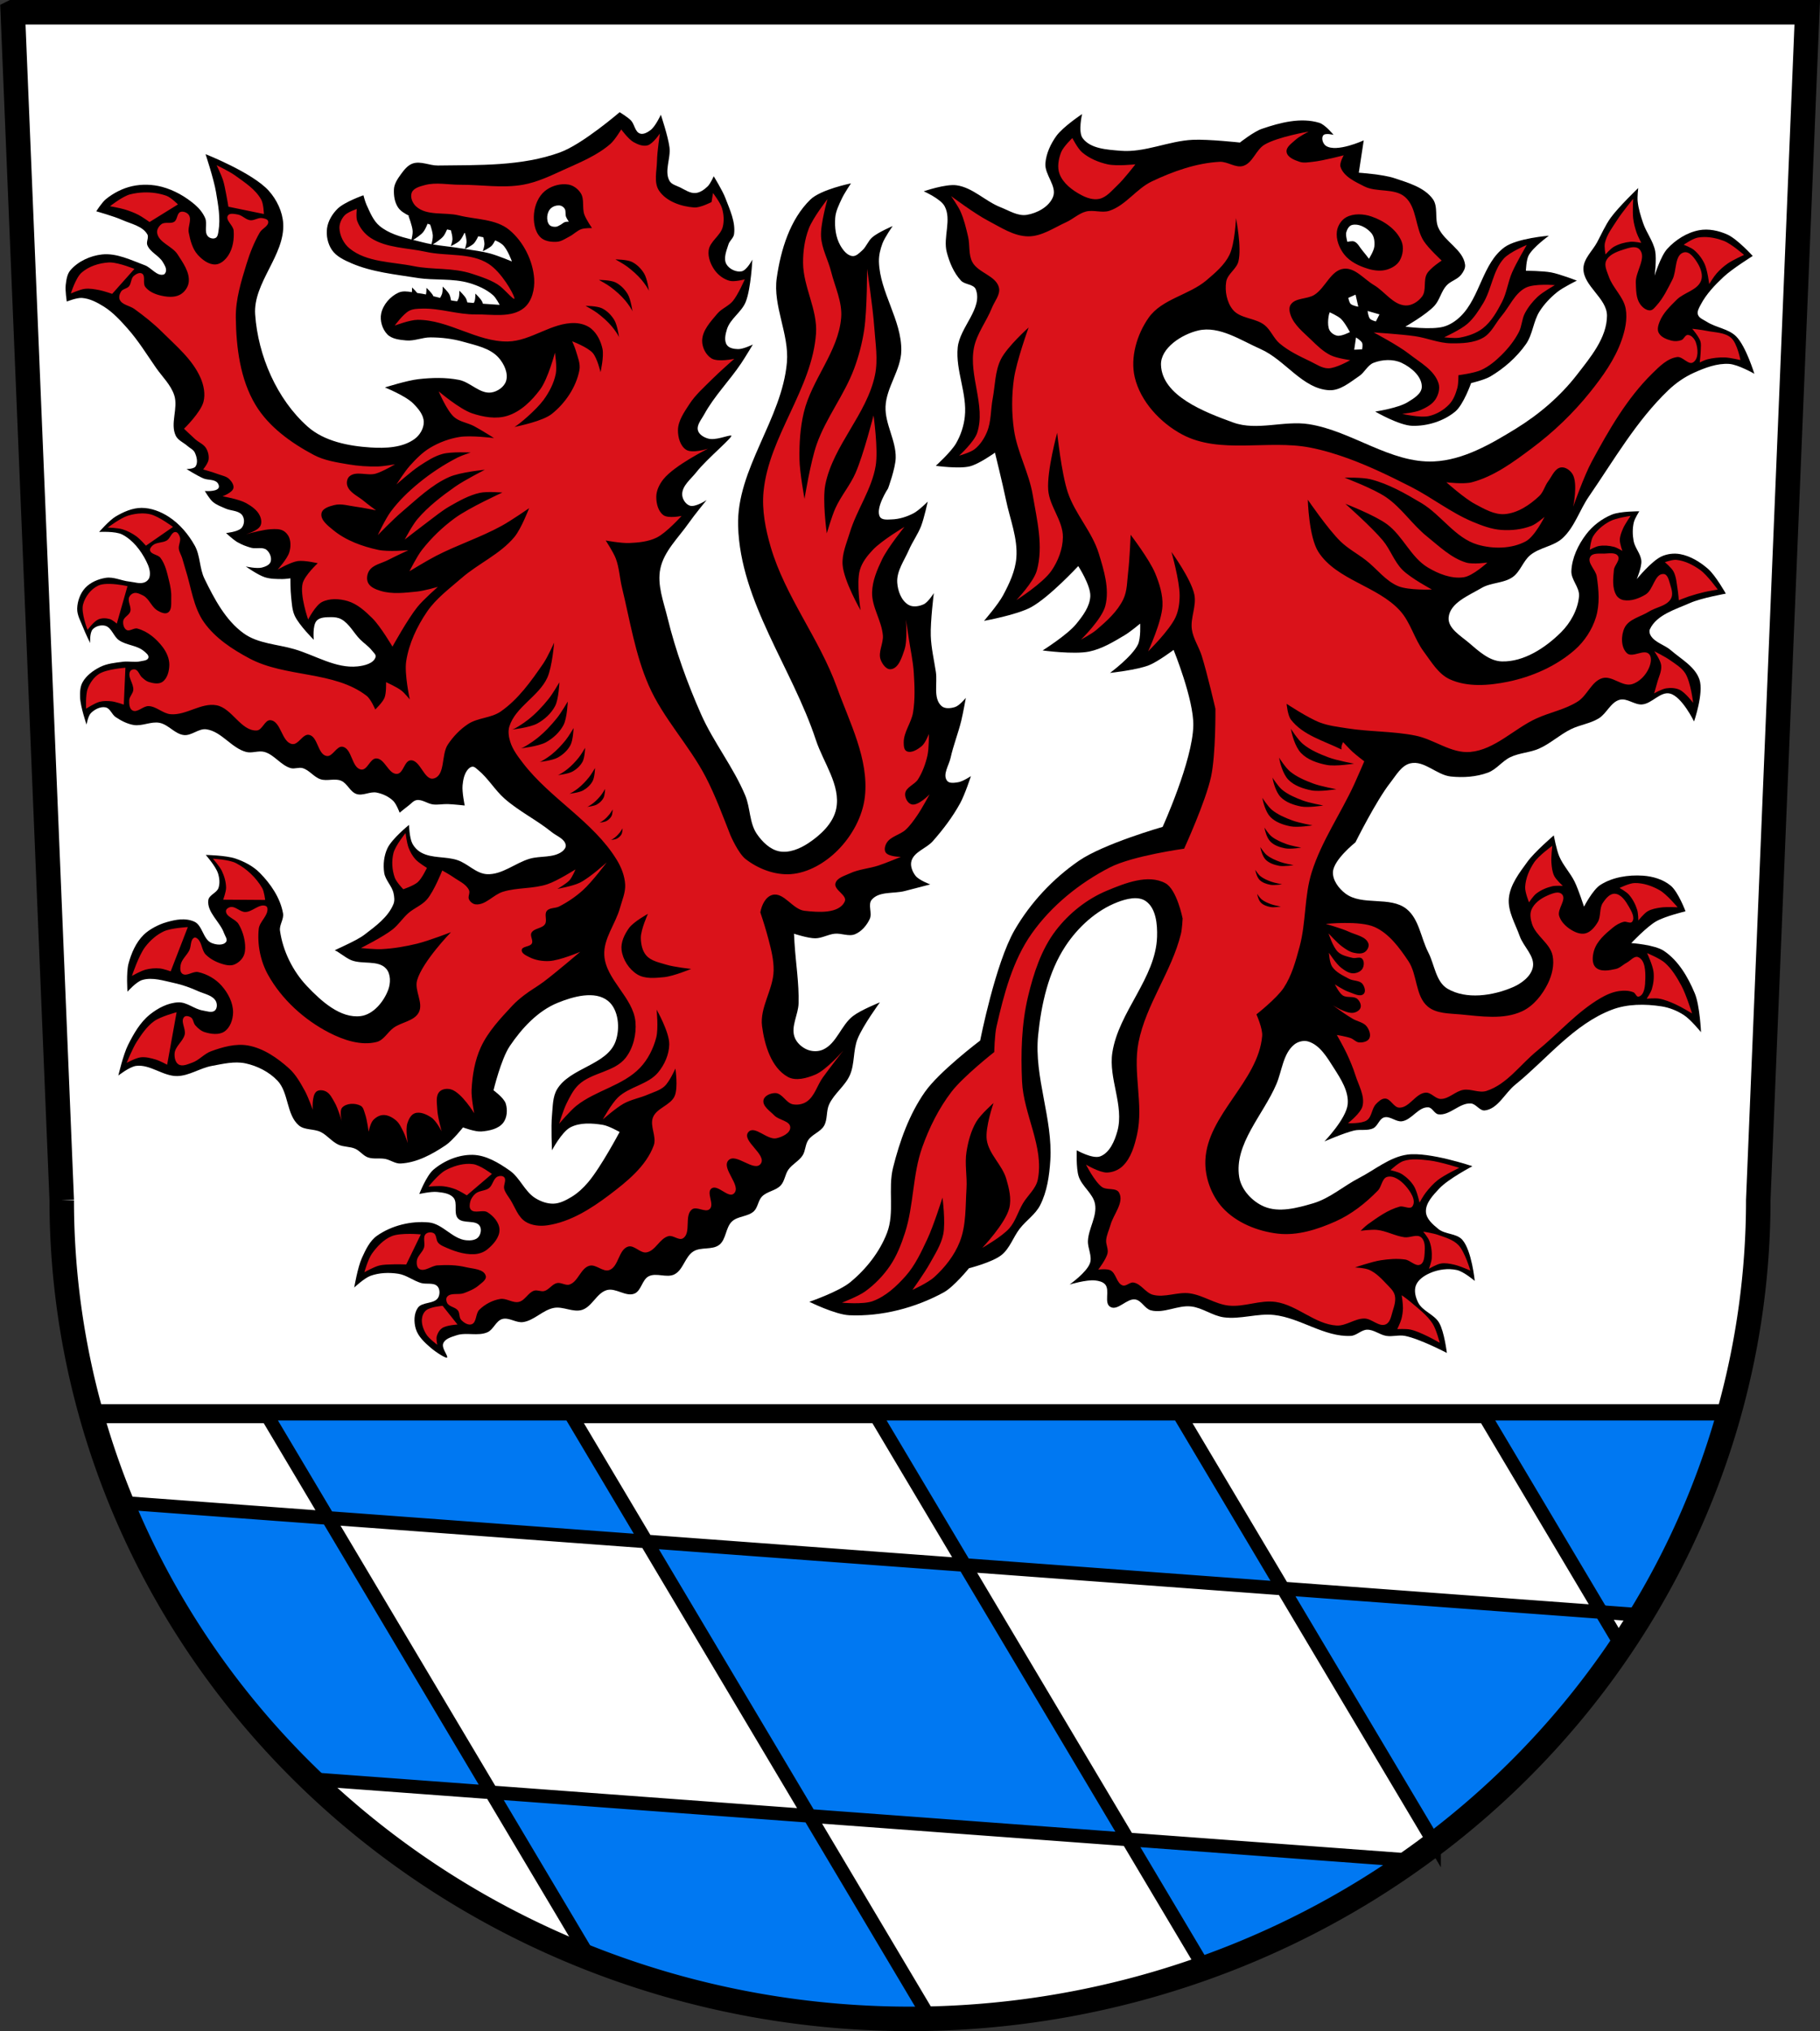 <?xml version="1.0" encoding="UTF-8" standalone="no"?><svg xmlns="http://www.w3.org/2000/svg" width="668.77" height="746.4" viewBox="0 0 668.771 746.395"><rect x="0" y="0" width="668.771" height="746.395" fill="#333333" stroke="none"/><g transform="translate(16.244-126.4)"><g fill="#fff"><path d="m-11.555 130.9l17.996 436.54a311.7 300.856 0 0 0 11.156 78.455h601.36a311.7 300.856 0 0 0 10.889 -78.455l17.996-436.54h-659.39-.002m29.152 514.994a311.7 300.856 0 0 0 9.523 28.322 311.7 300.856 0 0 1 -9.523 -28.322m601.355.002a311.7 300.856 0 0 1 -300.812 222.398 311.7 300.856 0 0 0 300.812 -222.398m-591.668 28.756a311.7 300.856 0 0 0 12.176 26.758 311.7 300.856 0 0 1 -12.176 -26.758m12.656 27.717a311.7 300.856 0 0 0 14.537 24.861 311.7 300.856 0 0 1 -14.537 -24.861zm15.502 26.381a311.7 300.856 0 0 0 16.529 22.645 311.7 300.856 0 0 1 -16.529 -22.645m18.227 24.799a311.7 300.856 0 0 0 18.154 20.229 311.7 300.856 0 0 1 -18.154 -20.229m20.727 22.893a311.7 300.856 0 0 0 19.367 17.662 311.7 300.856 0 0 1 -19.367 -17.662zm23.072 20.803a311.7 300.856 0 0 0 20.105 14.969 311.7 300.856 0 0 1 -20.105 -14.969m25.174 18.465a311.7 300.856 0 0 0 20.416 12.271 311.7 300.856 0 0 1 -20.416 -12.271m26.994 15.914a311.7 300.856 0 0 0 20.336 9.65 311.7 300.856 0 0 1 -20.336 -9.65m28.547 13.197a311.7 300.856 0 0 0 19.883 7.156 311.7 300.856 0 0 1 -19.883 -7.156m29.811 10.34a311.7 300.856 0 0 0 19.012 4.824 311.7 300.856 0 0 1 -19.012 -4.824m30.789 7.375a311.7 300.856 0 0 0 17.82 2.723 311.7 300.856 0 0 1 -17.82 -2.723m31.396 4.312a311.7 300.856 0 0 0 23.576 1.297 311.7 300.856 0 0 1 -23.576 -1.297"/><path d="m17.598 645.896a311.7 300.856 0 0 0 300.543 222.4 311.7 300.856 0 0 0 300.812 -222.4h-601.36z" stroke="#000" stroke-linecap="square" stroke-width="7"/></g><g stroke="#000"><path d="m81.5 645.9l22.787 38.31-75.18-5.557a311.7 300.856 0 0 0 69.406 101.543l65.754 4.859 35.992 60.51a311.7 300.856 0 0 0 117.883 22.729 311.7 300.856 0 0 0 7.25 -.354l-44.16-74.25-116.97-8.645-59.977-100.84 116.97 8.645-27.928-46.959h-111.83zm199.73 147.8l116.97 8.645-59.979-100.84v-.002l116.97 8.646-38.21-64.25h-111.82l33.07 55.6-116.96-8.645 59.977 100.84zm173.96-83.55l55.53 93.36a311.7 300.856 0 0 0 68.775 -72.396l-7.326-12.318v-.002l-.002-.002-116.96-8.645-.006.004zm116.97 8.641h.008l.002.004 14.193 1.049a311.7 300.856 0 0 0 32.592 -73.943h-90.14l43.35 72.891zm-173.96 83.55l27.895 46.9a311.7 300.856 0 0 0 75.771 -39.236l-103.67-7.664" fill="#0078f2" fill-rule="evenodd" stroke-linecap="round" stroke-width="5"/><path d="m-11.554 130.9l17.996 436.54a311.7 300.856 0 0 0 311.699 300.855 311.7 300.856 0 0 0 311.701 -300.855l17.996-436.54h-659.39z" fill="none" stroke-linecap="square" stroke-width="9"/></g><g transform="translate(-4.576)" fill-rule="evenodd"><g transform="translate(686.05)"><path d="m-470.02 167.62c0 0-13.604 11.734-21.859 14.754-14.13 5.17-29.841 4.637-44.889 4.85-3.109.044-6.357-1.748-9.299-.74-1.862.638-3.202 2.391-4.361 3.982-1.198 1.644-2.459 3.518-2.537 5.551-.089 2.337.256 4.716 1.506 6.592.963 1.445 2.58 2.317 4.156 3.133l-.324.006c0 0 1.424 3.637 1.541 5.557.06.976-.258 2.404-.422 3.098-4.205-1.042-8.416-2.245-11.688-4.936-2.376-1.954-3.565-5.05-4.857-7.846-.51-1.101-1.119-3.465-1.119-3.465 0 0-6.947 2.434-9.488 4.934-1.938 1.907-3.507 4.481-3.881 7.174-.375 2.701.256 5.726 1.785 7.984 1.608 2.374 4.47 3.715 7.1 4.857 7.607 3.304 16.1 4.106 24.285 5.416 6.302 1.01 12.93.075 19.05 1.869 3.154.924 6.314 2.312 8.781 4.482 1.076.947 2.428 3.551 2.428 3.551 0 0-2.793-.162-6.162-.412-.081-.279-.168-.542-.27-.756-.558-1.17-2.51-2.973-2.51-2.973 0 0 .046 1.751-.199 2.576-.077.26-.209.562-.359.873-.808-.069-1.594-.126-2.391-.203-.113-.504-.25-.975-.42-1.33-.558-1.17-2.51-2.973-2.51-2.973 0 0 .048 1.751-.197 2.576-.113.382-.337.844-.586 1.311-.475-.061-.978-.12-1.396-.184-.296-.045-.59-.105-.885-.158-.133-.769-.302-1.552-.555-2.082-.558-1.17-2.51-2.973-2.51-2.973 0 0 .048 1.751-.197 2.576-.135.456-.426 1.023-.734 1.576-.824-.21-1.649-.408-2.473-.617-.015-.035-.027-.079-.043-.111-.558-1.17-2.51-2.971-2.51-2.971 0 0 .035 1.574-.174 2.438-.93-.195-1.866-.367-2.811-.48-.134-.016-.275-.045-.41-.065-.785-1-1.891-2.025-1.891-2.025 0 0 .022.904-.055 1.719-1.704-.289-3.422-.501-4.93.184-3.02 1.372-5.68 4.412-6.352 7.66-.538 2.605.389 5.75 2.242 7.658 1.688 1.737 4.501 2.01 6.912 2.242 2.999.285 5.955-1.134 8.967-1.121 4.054.018 8.154.503 12.05 1.613 4.549 1.296 9.789 2.29 12.945 5.813 2.01 2.24 3.658 5.711 2.775 8.586-.672 2.189-3.15 3.896-5.416 4.229-4.207.618-7.717-3.802-11.889-4.623-4.883-.961-9.983-.824-14.928-.266-4.192.473-12.285 3.039-12.285 3.039 0 0 7.503 3.038 10.305 5.813 1.878 1.86 3.917 4.226 3.963 6.869.04 2.344-1.419 4.812-3.303 6.207-4.435 3.283-10.741 3.523-16.248 3.172-8.101-.516-17.05-2.269-23.12-7.662-11.337-10.08-18.235-26.08-19.285-41.21-.807-11.629 10.973-21.782 10.303-33.42-.252-4.37-2.365-8.758-5.283-12.02-5.972-6.675-23.25-13.475-23.25-13.475 0 0 3.034 9.141 3.83 13.871.798 4.743 1.724 9.656.924 14.398-.151.895-.257 2.081-1.057 2.51-.83.445-2.119.147-2.773-.529-1.581-1.633-.168-4.644-1.057-6.736-.799-1.88-2.15-3.556-3.699-4.889-3.495-3.01-7.698-5.414-12.152-6.604-3.532-.943-7.393-1.051-10.963-.264-3.5.772-6.855 2.503-9.645 4.754-1.488 1.2-3.566 4.492-3.566 4.492 0 0 6.461 1.806 9.512 3.17 3.241 1.449 7.464 2.213 9.246 5.283.663 1.143-.478 2.732 0 3.963 1.016 2.615 4.23 3.808 5.68 6.209.605 1 1.344 2.143 1.189 3.303-.071.533-.403 1.188-.924 1.32-2.481.629-4.469-2.543-6.869-3.434-5.066-1.88-10.349-4.547-15.721-3.963-4.307.468-8.809 2.519-11.623 5.813-1.23 1.44-1.488 3.536-1.717 5.416-.245 2.01.395 6.076.395 6.076 0 0 3.653-1.456 5.549-1.322 2.879.203 5.614 1.636 8.06 3.17 3.352 2.104 6.09 5.099 8.717 8.06 3.935 4.433 7.06 9.527 10.436 14.398 2.317 3.342 5.496 6.299 6.738 10.172 1.507 4.699-1.587 10.336.527 14.795.829 1.748 2.914 2.545 4.359 3.83.885.787 2.133 1.307 2.643 2.377.74 1.552 1.267 3.756.264 5.152-.667.928-3.303.926-3.303.926 0 0 4.03 2.508 6.209 3.434 1.654.703 3.948.253 5.152 1.586.452.5.765 1.418.395 1.98-.941 1.427-5.02 1.057-5.02 1.057 0 0 1.666 2.893 2.906 3.963 1.357 1.171 3.117 1.783 4.756 2.51 1.885.835 4.352.659 5.813 2.113.632.629.936 1.618.924 2.51-.013.948-.36 1.999-1.057 2.643-1.423 1.313-5.547 1.717-5.547 1.717 0 0 2.584 2.41 4.094 3.303 1.598.945 3.361 1.629 5.152 2.113 1.845.499 4.21-.43 5.68.793 1.178.979 1.95 2.911 1.453 4.359-.412 1.201-1.943 1.786-3.17 2.113-1.919.512-5.943-.396-5.943-.396 0 0 4.445 3.149 7 3.963 2.066.658 4.304.648 6.473.66.973.005 2.906-.264 2.906-.264 0 0 .011 4.503.264 6.736.267 2.36.337 4.841 1.322 7 1.561 3.422 7 8.85 7 8.85 0 0-.531-5.254 1.057-7 1.221-1.343 3.468-1.285 5.283-1.322 1.304-.027 2.696.153 3.832.793 2.931 1.652 4.497 5.01 6.869 7.396 1.406 1.414 3.134 2.523 4.359 4.096.557.715 1.581 1.509 1.32 2.377-.715 2.376-4.138 3.171-6.605 3.436-7.987.855-15.538-4.086-23.25-6.34-6.243-1.825-13.353-2-18.625-5.813-6.676-4.823-10.788-12.678-14.398-20.08-1.851-3.794-1.509-8.466-3.566-12.152-2.31-4.138-5.542-7.978-9.512-10.566-2.951-1.924-6.516-3.31-10.04-3.303-3.342.007-6.64 1.461-9.512 3.17-2.383 1.418-6.076 5.68-6.076 5.68 0 0 5.93-.363 8.455.926 3.915 1.998 6.872 5.848 8.85 9.773.909 1.805 1.739 4 1.189 5.945-.229.81-.938 1.531-1.717 1.85-1.755.717-3.794-.069-5.68-.264-2.883-.298-5.718-1.81-8.584-1.382-2.814.42-5.742 1.661-7.664 3.759-1.817 1.984-2.821 4.84-2.906 7.529-.079 2.492 1.357 4.804 2.246 7.133.724 1.896 2.51 5.549 2.51 5.549 0 0-.22-3.76.924-5.02 1.078-1.186 3.077-1.744 4.623-1.322 2.344.639 3.03 3.892 5.02 5.285 2.714 1.899 6.561 1.853 9.115 3.963.782.646 1.997 1.536 1.717 2.51-.306 1.061-1.96 1.084-3.039 1.32-2.02.443-4.153-.123-6.207.133-2.915.363-5.971.643-8.586 1.98-2.5 1.279-4.974 3.096-6.342 5.549-.913 1.638-.987 3.673-.924 5.547.116 3.437 2.377 10.04 2.377 10.04 0 0 .529-3.155 1.586-4.227 1.361-1.379 3.516-2.494 5.416-2.113 1.679.336 2.275 2.612 3.697 3.566 1.997 1.34 4.233 2.51 6.605 2.906 3.138.525 6.388-1.395 9.512-.793 3.287.633 5.653 4.14 8.982 4.492 2.804.297 5.395-2.484 8.189-2.113 5.571.739 9.228 6.886 14.662 8.32 2.171.573 4.576-.612 6.736 0 3.633 1.03 6.01 4.916 9.645 5.945 1.398.396 2.962-.398 4.359 0 2.491.71 4.139 3.299 6.604 4.096 2.394.774 5.203-.43 7.529.527 2.31.95 3.308 4.104 5.68 4.889 2.347.777 4.974-1.01 7.398-.529 2.221.441 4.447 1.467 6.076 3.039 1.191 1.149 2.377 4.357 2.377 4.357 0 0 2.169-1.803 3.303-2.641.943-.697 1.751-1.782 2.906-1.982 2.062-.357 3.997 1.345 6.076 1.586 1.794.208 3.611-.187 5.416-.133 2.076.063 6.209.529 6.209.529 0 0-1.032-4.93-.793-7.398.187-1.927.558-3.996 1.717-5.547.475-.636 1.189-1.303 1.982-1.322.77-.018 1.383.704 1.98 1.189 3.724 3.03 6.171 7.401 9.775 10.568 5.314 4.669 11.81 7.829 17.305 12.285 1.815 1.472 4.782 2.446 5.152 4.754.144.895-.596 1.837-1.322 2.379-3.253 2.428-7.99 1.508-11.889 2.641-5.35 1.554-10.154 5.952-15.719 5.682-3.993-.194-7.04-3.878-10.832-5.152-4.305-1.448-9.366-.576-13.342-2.773-1.39-.768-2.583-2.02-3.303-3.436-1.033-2.033-1.188-6.736-1.188-6.736 0 0-6.272 5.059-7.926 8.586-1.282 2.735-1.635 5.995-1.189 8.982.407 2.728 2.856 4.832 3.436 7.529.277 1.287.47 2.727-.019 3.949-1.93 4.815-6.57 8.159-10.693 11.307-3.255 2.485-11.583 5.791-10.836 5.791.747 0 3.834 2.671 5.979 3.549 4.095 1.677 9.995-.171 12.891 3.176 1.678 1.94 1.634 5.252.746 7.658-1.616 4.38-5.459 9.113-10.09 9.715-7.491.974-14.609-5.534-19.801-11.02-5.187-5.482-8.857-12.889-9.902-20.363-.298-2.129 1.492-4.234 1.121-6.352-.992-5.66-4.543-10.867-8.594-14.943-2.439-2.454-5.687-4.13-8.967-5.232-3.448-1.158-10.834-1.307-10.834-1.307 0 0 3.657 4.16 4.482 6.725.553 1.72.773 3.709.188 5.418-.631 1.84-3.494 2.554-3.736 4.484-.558 4.449 4.304 7.912 5.791 12.143.361 1.026 1.394 2.301.748 3.176-1.074 1.457-3.758 1.096-5.418.373-3.085-1.343-3.254-6.531-6.352-7.846-3.28-1.392-6.652-.745-10.08.224-2.814.796-6.324 2.587-8.413 4.633-2.866 2.807-4.571 6.771-5.604 10.646-.882 3.312-.375 10.275-.375 10.275 0 0 3.208-3.643 5.418-4.297 3.779-1.119 7.917.294 11.77 1.121 3.02.649 5.961 1.717 8.779 2.988 2.288 1.032 5.401 1.499 6.539 3.736.511 1.01.467 2.611-.373 3.363-1.114.997-3.01.239-4.484 0-3.11-.505-5.819-3.119-8.967-2.988-3.791.158-7.504 2.106-10.461 4.482-3.583 2.879-5.975 7.099-8.03 11.209-1.755 3.504-3.549 11.209-3.549 11.209 0 0 4.077-3.233 6.537-3.549 5.153-.661 9.939 3.849 15.13 3.734 4.413-.097 8.361-2.941 12.703-3.734 4.054-.741 8.297-1.793 12.328-.936 4.36.928 8.696 3.122 11.77 6.352 4.186 4.399 3.239 12.484 7.846 16.439 2.122 1.822 5.523 1.196 8.03 2.43 2.404 1.182 4.103 3.556 6.539 4.67 1.923.88 4.231.637 6.164 1.494 1.721.763 2.897 2.543 4.67 3.176 2 .714 4.264.16 6.352.561 1.915.368 3.657 1.772 5.605 1.682 5.972-.278 11.665-3.39 16.625-6.727 2.521-1.696 6.352-6.537 6.352-6.537 0 0 4.437 1.675 6.727 1.494 2.87-.227 6.26-.906 8.03-3.176 1.468-1.882 1.657-4.825.936-7.1-.666-2.1-4.484-4.855-4.484-4.855 0 0 2.748-11.47 5.979-16.254 4.417-6.54 10.255-12.895 17.561-15.879 5.712-2.333 13.668-4.59 18.494-.746 3.964 3.157 4.541 10.182 2.803 14.943-3.172 8.688-16.732 9.626-21.484 17.561-1.663 2.776-1.554 6.306-1.867 9.527-.415 4.277 0 12.891 0 12.891 0 0 3.553-6.727 6.725-8.406 3.533-1.871 8.01-1.577 11.955-.934 2.203.359 6.166 2.615 6.166 2.615 0 0-6.87 12.953-11.582 18.494-1.772 2.084-3.817 4.01-6.166 5.416-1.996 1.192-4.213 2.361-6.537 2.43-2.343.069-4.741-.809-6.727-2.055-3.882-2.435-5.591-7.452-9.34-10.09-4.04-2.84-8.699-5.689-13.637-5.791-5.122-.106-10.471 2.112-14.385 5.418-2.643 2.233-5.23 8.967-5.23 8.967 0 0 4.356-.986 6.537-.748 2.095.228 4.577.482 5.979 2.055 1.739 1.951-.053 5.705 1.682 7.66 1.882 2.121 6.551.383 8.03 2.801.722 1.179.363 3.081-.561 4.111-1.028 1.147-2.952 1.275-4.484 1.119-5.02-.509-8.62-6.04-13.637-6.537-6.523-.646-13.686 1.097-19.05 4.857-2.716 1.902-4.234 5.199-5.604 8.219-1.541 3.397-2.803 10.836-2.803 10.836 0 0 3.672-3.46 5.979-4.297 3.228-1.171 6.882-1.288 10.273-.748 2.923.465 5.391 2.492 8.221 3.363 2.01.618 4.805-.295 6.164 1.307.887 1.046.882 2.929.188 4.111-1.41 2.402-5.895 1.441-7.473 3.736-1.453 2.114-1.471 5.197-.748 7.658.849 2.893 3.314 5.14 5.605 7.1 1.738 1.486 5.977 4.295 5.977 3.361 0-.934-2.121-3.405-1.494-5.04.68-1.775 3.056-2.382 4.857-2.988 3.617-1.218 7.901.416 11.395-1.121 2.22-.977 3.096-4.157 5.418-4.857 2.47-.745 5.106 1.488 7.66 1.121 4.137-.594 7.282-4.487 11.395-5.23 3.379-.611 6.995 1.76 10.275.746 3.726-1.152 5.398-6.239 9.154-7.285 3.266-.91 6.933 2.553 10.09 1.307 2.551-1.01 2.8-5.085 5.232-6.352 2.825-1.471 6.702.726 9.527-.746 3.217-1.677 3.85-6.46 6.912-8.406 2.766-1.758 6.941-.417 9.527-2.43 2.573-2 2.294-6.36 4.67-8.592 2.152-2.02 5.874-1.721 8.03-3.736 1.508-1.407 1.554-3.936 2.988-5.418 1.865-1.926 5.1-2.134 6.912-4.109 1.45-1.58 1.56-4.04 2.803-5.791 1.429-2.01 3.903-3.154 5.23-5.232 1.071-1.677.941-3.954 2.055-5.604 1.455-2.156 4.465-2.993 5.791-5.23 1.371-2.313.76-5.396 1.867-7.846 1.822-4.03 5.89-6.783 7.66-10.836 1.809-4.141 1.133-9.06 2.803-13.264 1.941-4.883 8.219-13.449 8.219-13.449 0 0-6.966 2.783-9.9 5.04-4.368 3.364-5.99 10.08-11.02 12.33-1.762.788-4.01.739-5.791 0-2.034-.843-3.954-2.589-4.672-4.67-1.351-3.913 1.385-8.192 1.496-12.33.199-7.424-1.041-14.818-1.496-22.23-.069-1.12-.186-3.363-.186-3.363 0 0 5.171 1.71 7.846 1.682 2.432-.026 4.679-1.43 7.098-1.682 2.478-.258 5.167 1.132 7.473.188 2.404-.985 4.319-3.251 5.418-5.605 1.01-2.156-.803-5.293.748-7.098 2.727-3.173 8.094-2.12 12.143-3.176 3.113-.812 9.34-2.43 9.34-2.43 0 0-4.143-1.516-5.418-3.176-1.141-1.486-2.01-3.614-1.494-5.416.975-3.433 5.484-4.611 7.846-7.287 3.809-4.314 7.326-8.961 10.09-14.01 1.704-3.114 3.924-9.9 3.924-9.9 0 0-2.964 1.972-4.67 2.24-1.366.215-3.285.548-4.111-.561-1.695-2.274.697-5.637 1.309-8.406 1.019-4.619 2.805-9.04 3.924-13.637.676-2.777 1.68-8.406 1.68-8.406 0 0-2.286 2.826-3.922 3.363-1.602.526-3.801.763-5.04-.375-3.119-2.854-1.417-8.336-2.055-12.516-.673-4.414-1.714-8.801-1.867-13.264-.18-5.241 1.121-15.691 1.121-15.691 0 0-2.056 3.332-3.736 4.109-1.697.785-3.999 1.144-5.605.188-2.632-1.567-3.928-5.163-4.109-8.221-.251-4.227 2.614-8.07 4.297-11.955 1.306-3.02 3.299-5.715 4.482-8.781 1.115-2.889 2.43-8.967 2.43-8.967 0 0-3.229 3.255-5.23 4.297-2.466 1.284-5.254 2.161-8.03 2.242-1.465.043-3.544.324-4.297-.934-1.862-3.112 2.988-10.463 2.988-10.463 0 0 2.707-7.359 2.803-11.209.159-6.409-3.99-12.461-3.736-18.867.282-7.111 5.69-13.433 5.791-20.549.159-11.235-7.914-21.459-8.219-32.691-.062-2.283.498-4.591 1.307-6.727.87-2.297 3.736-6.352 3.736-6.352 0 0-5.315 2.261-7.473 4.111-1.55 1.33-2.201 3.509-3.736 4.855-1.028.901-2.188 2.189-3.549 2.057-1.976-.192-3.5-2.198-4.482-3.924-1.692-2.972-2.119-6.677-1.869-10.09.183-2.494 1.376-4.832 2.43-7.1.918-1.976 3.361-5.604 3.361-5.604 0 0-11.11 2.231-14.945 5.979-7.467 7.287-10.846 18.44-12.328 28.768-1.479 10.306 4.619 20.638 3.736 31.01-1.775 20.848-18.551 39.24-17.936 60.15.82 27.881 19.854 52.16 28.584 78.65 2.744 8.327 9.178 16.619 7.471 25.22-1.061 5.342-5.725 9.709-10.273 12.703-3.079 2.027-7.03 3.692-10.648 2.988-3.399-.661-6.256-3.5-8.221-6.352-2.806-4.071-2.388-9.635-4.295-14.197-4.374-10.463-11.669-19.516-16.254-29.889-5.063-11.456-9.356-23.327-12.328-35.494-1.433-5.869-3.852-12.02-2.617-17.934 1.349-6.461 6.688-11.4 10.463-16.814 2.03-2.912 6.537-8.406 6.537-8.406 0 0-4.112 2.747-6.164 2.055-1.571-.53-2.776-2.452-2.803-4.109-.051-3.247 3.235-5.657 5.23-8.219 3.79-4.865 14.198-13.451 12.703-13.451-1.494 0-5.683 1.878-8.406 1.121-1.537-.427-3.321-1.448-3.736-2.988-.539-1.999 1.254-3.974 2.242-5.793 3.704-6.819 9.313-12.423 13.637-18.867 1.512-2.253 4.297-6.912 4.297-6.912 0 0-3.528 1.727-5.418 1.682-1.457-.035-3.273-.3-4.109-1.494-1.107-1.581-.571-3.947 0-5.791 1.206-3.894 5.408-6.299 6.912-10.09 1.931-4.862 2.43-15.506 2.43-15.506 0 0-2.02 3.917-3.924 4.297-2.02.404-4.586-.822-5.604-2.615-1.204-2.123.019-4.955.746-7.285.423-1.357 1.865-2.328 2.055-3.736.607-4.505-1.561-9.01-3.176-13.264-1.078-2.839-4.297-8.03-4.297-8.03 0 0-1.191 2.732-2.24 3.736-1.228 1.175-2.789 2.305-4.484 2.428-1.985.144-3.814-1.184-5.604-2.055-1.383-.673-3.175-1.084-3.924-2.428-2-3.59.532-8.255 0-12.33-.534-4.089-3.176-11.955-3.176-11.955 0 0-1.952 4.241-3.736 5.604-1.095.837-2.614 1.744-3.922 1.309-1.868-.623-1.987-3.449-3.363-4.857-1.184-1.212-4.109-2.99-4.109-2.99m-22.305 34.25c.144.007.285.023.424.047.672.117 1.309.603 1.672 1.18.525.834.157 1.986.486 2.914.236.664 1.045 1.838 1.045 1.838 0 0-.975-.013-1.428.139-.607.204-1.065.714-1.635 1.01-.559.287-1.112.689-1.74.729-.781.05-1.712-.072-2.264-.625-.787-.79-.971-2.116-.869-3.225.103-1.123.594-2.329 1.461-3.053.759-.634 1.842-.998 2.848-.949m-48.29 6.732c.32.108.641.213.963.316.404 1.191.894 2.802.963 3.93.065 1.057-.325 2.726-.459 3.279-1.064-.19-2.121-.409-3.166-.686-1.178-.311-2.387-.599-3.596-.895 1.03-.641 2.9-1.874 3.721-2.916.61-.775 1.138-1.917 1.574-3.03m7.17 2.096c.467.108.938.202 1.408.301.197.715.606 2.266.576 3.324-.024.861-.613 2.51-.613 2.51 0 0 2.416-1.105 3.311-2.043.648-.68 1.234-1.839 1.668-2.783.079.017.159.032.238.049.201.73.6 2.253.57 3.301-.024.858-.61 2.494-.613 2.504-.593-.089-1.187-.171-1.777-.27-3.317-.554-6.691-.824-10-1.385.988-.607 3.03-1.932 3.889-3.02.477-.606.942-1.537 1.348-2.484m11.453 2.496c.626.126 1.252.258 1.883.381.205.854.411 1.875.391 2.607-.024.861-.613 2.51-.613 2.51 0 0 2.416-1.105 3.311-2.043.431-.451.862-1.203 1.242-1.934.936.37 1.82.835 2.607 1.475 1.862 1.511 3.549 6.258 3.549 6.258 0 0-5.219-2.166-7.939-2.896-3.053-.819-6.2-1.218-9.33-1.689.017-.008 2.409-1.104 3.301-2.039.597-.626 1.164-1.705 1.6-2.629"/><path d="m-469.45 173.98c0 0-2.314 3.858-3.982 5.311-4.958 4.318-11.273 6.824-17.254 9.555-4.8 2.192-9.67 4.522-14.865 5.443-7.58 1.344-15.396-.039-23.09 0-4.336.022-8.828-1.02-13.01.133-1.778.49-4.113 1.067-4.777 2.787-.635 1.645.285 3.859 1.592 5.04 3.987 3.612 10.574 2.02 15.795 3.318 6.21 1.544 13.511 1.239 18.449 5.309 5.176 4.266 8.688 11.227 9.156 17.918.265 3.782-.78 8.349-3.715 10.75-4.629 3.788-11.804 2.313-17.785 2.391-6.585.085-13.06-2.314-19.645-2.125-1.614.046-3.346.049-4.777.797-2.246 1.173-5.309 5.441-5.309 5.441 0 0 5.486-2.104 8.361-2.123 11.374-.075 21.809 8.145 33.18 7.963 8.532-.137 16.16-7.06 24.686-6.768 2.123.073 4.393.735 6.02 2.104 2.145 1.807 3.496 4.613 4.086 7.355.604 2.807-.715 8.584-.715 8.584 0 0-1.189-5.144-2.861-7.05-1.911-2.179-7.561-4.291-7.561-4.291 0 0 .996 2.21 1.328 3.371.675 2.364 1.794 4.842 1.328 7.256-1.199 6.207-5.171 12.1-10.115 16.04-3.384 2.695-12.11 4.429-13.76 4.82 1.45-.727 7.968-6.217 10.695-9.93 2.093-2.849 3.797-6.139 4.496-9.604.513-2.539-.307-7.766-.307-7.766 0 0-2.533 9.593-5.416 13.486-3.07 4.146-7.133 8.165-12.06 9.707-4.138 1.296-8.869.471-12.977-.92-4.635-1.569-12.26-8.07-12.26-8.07 0 0 2.901 6.964 5.619 9.4 2.01 1.801 4.968 2.116 7.355 3.371 2.528 1.329 7.357 4.395 7.357 4.395 0 0-8.499-1.082-12.67-.408-3.798.613-7.531 2.01-10.83 3.984-2.855 1.712-5.233 4.165-7.459 6.641-1.877 2.087-4.904 6.846-4.904 6.846 0 0 5.439-4.859 8.48-6.846 2.665-1.741 5.407-3.563 8.48-4.393 3.325-.898 10.32-.512 10.32-.512 0 0-3.277 1.058-4.803 1.84-5.078 2.602-9.898 5.776-14.305 9.4-3.757 3.09-7.31 6.521-10.217 10.422-1.976 2.653-4.803 8.684-4.803 8.684 0 0 5.613-5.78 8.686-8.377 5.561-4.701 10.92-10.02 17.574-12.977 4.065-1.807 13.08-2.656 13.08-2.656 0 0-7.505 3.816-10.934 6.232-4.955 3.493-9.848 7.249-13.793 11.852-1.931 2.253-4.701 7.561-4.701 7.561 0 0 5.548-4.343 8.379-6.438 2.689-1.99 5.268-4.164 8.174-5.822 3.496-1.995 7.103-4.04 11.04-4.904 2.695-.589 8.275-.104 8.275-.104 0 0-12.13 5.5-17.471 9.4-4.512 3.296-8.605 7.254-12.06 11.648-1.876 2.389-4.598 7.867-4.598 7.867 0 0 6.386-3.903 9.707-5.619 7.853-4.058 16.354-6.797 24.11-11.04 3.526-1.927 10.143-6.516 10.143-6.516 0 0-2.873 7.522-5.393 10.57-5.243 6.344-13.282 9.753-19.486 15.16-4.434 3.864-9.325 7.454-12.637 12.314-3.711 5.447-6.663 11.713-7.66 18.229-.709 4.634 1.32 14 1.32 14 0 0-1.908-2.358-3.1-3.275-1.69-1.302-5.619-3.064-5.619-3.064 0 0 .157 3.959-.563 5.742-.683 1.694-3.4 4.297-3.4 4.297 0 0-1.604-3.809-3.17-5.02-11.92-9.216-29.767-6.65-43.06-13.738-6.25-3.332-12.535-7.44-16.645-13.209-4.01-5.626-4.751-12.976-6.869-19.551-.451-1.399-.782-2.834-1.24-4.23-.364-1.108-1.046-2.13-1.195-3.287-.183-1.423.827-2.916.398-4.285-.247-.787-.77-1.851-1.594-1.893-1.478-.075-1.929 2.313-3.189 3.088-1.557.957-3.795.604-5.182 1.795-.541.465-1.162 1.199-.996 1.893.359 1.506 2.842 1.463 3.787 2.689 1.841 2.389 2.458 5.542 3.188 8.469.502 2.01.887 4.103.797 6.178-.081 1.868.361 4.445-1.195 5.48-1.069.711-2.666-.07-3.785-.697-1.908-1.069-2.747-3.433-4.385-4.883-.303-.269-.629-.525-.996-.697-1.029-.482-2.179-1.138-3.289-.896-.76.165-1.49.777-1.793 1.494-.688 1.626.889 3.586.398 5.281-.403 1.391-2.38 2.055-2.59 3.488-.169 1.154.2 2.679 1.195 3.287 1.142.698 2.691-.835 3.986-.498 3.748.975 7.04 3.776 9.365 6.875 1.399 1.866 2.447 4.244 2.391 6.576-.054 2.232-.731 4.941-2.59 6.178-1.383.92-3.395.489-4.982 0-.96-.295-1.741-1.025-2.49-1.693-.949-.846-1.266-2.553-2.492-2.891-.608-.167-1.465.059-1.793.598-1.223 2.01 1.354 4.635 1.096 6.975-.149 1.349-1.452 2.431-1.494 3.787-.04 1.291.061 3.068 1.195 3.686 1.812.986 3.918-1.691 5.979-1.594 2.866.135 5.211 2.758 8.07 2.99 5.7.462 11.218-4.336 16.84-3.289 5.707 1.063 8.945 9.496 14.746 9.266 2.111-.084 2.979-3.988 5.082-3.785 3.932.38 4.075 8.116 7.971 8.768 2.316.387 3.87-3.824 6.178-3.387 3.313.628 3.157 7.179 6.477 7.771 2.226.397 3.654-3.794 5.879-3.389 3.552.647 3.291 7.934 6.875 8.371 2.262.276 3.2-4.082 5.479-4.086 3.182-.005 4.499 5.915 7.672 5.68 2.342-.174 2.638-4.844 4.982-4.982 3.588-.212 4.99 7.581 8.469 6.676 4.352-1.132 2.693-8.71 5.182-12.455 1.963-2.954 4.504-5.632 7.473-7.572 3.573-2.336 8.448-2.154 11.957-4.584 6.46-4.473 11.19-11.16 15.643-17.635 1.633-2.375 3.986-7.672 3.986-7.672 0 0-.686 8.88-2.49 12.854-3.131 6.896-11.686 10.707-13.951 17.934-.557 1.777-.241 3.798.301 5.58.888 2.921 2.826 5.447 4.682 7.871 10.04 13.11 25.858 21.485 34.475 35.57 1.666 2.724 2.913 5.88 3.09 9.07.162 2.921-1.118 5.748-1.895 8.568-1.626 5.903-6.136 11.325-5.777 17.438.528 9 10.687 15.524 11.457 24.51.388 4.528-.806 9.557-3.586 13.152-4.069 5.263-12.484 5.353-17.313 9.93-1.951 1.849-3.179 4.364-4.381 6.768-1.202 2.404-2.787 7.566-2.787 7.566 0 0 3.971-4.728 6.371-6.637 7.096-5.644 17.1-7.378 23.359-13.936 2.912-3.049 4.92-7.07 5.973-11.15.851-3.299.133-10.219.133-10.219 0 0 4.711 8.222 4.646 12.742-.053 3.713-1.733 7.503-4.115 10.352-3.709 4.436-10.549 5.166-14.732 9.158-2.37 2.262-5.574 8.096-5.574 8.096 0 0 4.875-4.287 7.697-5.84 2.772-1.525 5.991-2.056 8.893-3.318 2.086-.908 4.429-1.514 6.105-3.053 1.873-1.719 3.982-6.502 3.982-6.502 0 0 1.075 7-.266 10.09-1.484 3.414-6.568 4.38-7.963 7.832-1.293 3.2 1.459 7.112.266 10.352-2.816 7.643-9.831 13.268-16.326 18.18-6.721 5.087-14.357 9.913-22.695 11.148-2.705.401-5.786.138-8.096-1.326-2.767-1.755-3.838-5.32-5.576-8.098-.809-1.293-1.867-2.505-2.256-3.98-.361-1.369.944-3.193 0-4.248-.534-.597-1.653-.584-2.389-.266-1.624.703-1.783 3.168-3.186 4.248-1.399 1.078-3.547.867-4.91 1.99-.938.772-1.699 1.874-1.992 3.053-.236.948-.404 2.208.266 2.92 1.411 1.499 4.361-.163 6.105.93 2.184 1.368 4.318 3.795 4.381 6.371.069 2.86-2.293 5.496-4.514 7.299-1.315 1.067-3.086 1.645-4.777 1.727-3.923.189-7.853-1.264-11.414-2.92-.69-.321-1.374-.742-1.859-1.328-.808-.976-.495-2.817-1.592-3.451-.846-.489-2.215-.411-2.92.266-1.223 1.175-.142 3.43-.664 5.04-.573 1.77-2.48 3.059-2.654 4.912-.096 1.017.05 2.401.93 2.92 1.943 1.146 4.384-1.177 6.635-1.328 3.494-.235 7.082-.159 10.486.664 2.58.624 6.606.623 7.299 3.186.372 1.375-1.442 2.521-2.521 3.451-1.589 1.369-3.603 2.204-5.574 2.92-1.958.711-4.799-.295-6.105 1.326-.472.586-.347 1.591 0 2.258.748 1.437 3.01 1.494 3.982 2.787.733.971.358 2.565 1.193 3.451.952 1.01 2.544 2.065 3.85 1.592 1.879-.681 1.369-3.9 2.787-5.309 2.049-2.037 4.848-3.515 7.699-3.982 2.297-.376 4.64 1.619 6.9 1.063 2.242-.553 3.368-3.433 5.574-4.115 1.184-.366 2.52.455 3.717.133 1.766-.475 2.863-2.514 4.646-2.92 1.52-.346 3.166 1.024 4.645.531 3.177-1.059 4.075-6.01 7.301-6.902 2.399-.667 4.951 2.426 7.299 1.594 3.471-1.23 3.38-7.553 6.902-8.627 2.262-.69 4.437 2.513 6.77 2.123 3.308-.553 4.841-5.165 8.096-5.973 1.737-.431 3.792 1.747 5.309.797 3.143-1.968.353-8.392 3.318-10.619 1.734-1.302 4.92 1.348 6.504-.133 1.849-1.729-1.381-6.072.664-7.564 2.271-1.658 6.181 3.785 8.229 1.857 3-2.827-4.835-9.223-1.992-12.211 2.731-2.871 9.393 4.466 11.813 1.328 2.549-3.305-7.227-8.51-4.512-11.68 2.298-2.682 6.912 3.05 10.354 2.256 2.087-.482 5.07-1.841 5.04-3.982-.03-2.433-4.149-2.629-5.84-4.379-1.612-1.668-4.488-3.443-3.982-5.707.367-1.644 2.697-2.564 4.381-2.521 2.527.064 3.891 3.622 6.371 4.113 1.677.332 3.614.008 5.04-.93 2.985-1.959 3.896-5.988 5.973-8.893 2.424-3.39 7.564-9.953 7.564-9.953 0 0-6.151 7.145-10.352 8.893-3.114 1.296-7.146 2.447-10.09.797-6.06-3.398-8.508-11.698-9.424-18.582-.918-6.898 4.099-13.482 4.248-20.439.083-3.86-.889-7.697-1.867-11.432-.882-3.369-1.908-6.694-3.02-9.992.494-2.671 1.891-5.669 4.344-6.389 4.233-1.241 7.506 5.314 11.889 5.813 5.03.572 12.677 1.165 14.795-3.434 1.038-2.254-4.03-4.195-3.436-6.605.512-2.088 3.34-2.784 5.285-3.699 3.306-1.555 7.097-1.761 10.566-2.906 2.78-.918 8.189-3.17 8.189-3.17 0 0-4.448-.005-5.547-1.584-.656-.943-.304-2.438.264-3.436 1.438-2.527 5.01-3.03 7.133-5.02 1.643-1.545 2.95-3.425 4.229-5.283 1.678-2.439 4.49-7.662 4.49-7.662 0 0-4.167 4.348-6.605 3.699-1.489-.396-2.525-2.43-2.377-3.963.228-2.359 3.509-3.268 4.756-5.283 1.643-2.656 2.749-5.671 3.434-8.719.58-2.583.529-7.926.529-7.926 0 0-1.292 3.398-2.643 4.49-1.515 1.226-3.803 2.721-5.547 1.85-.996-.498-1.047-2.056-1.059-3.17-.042-3.872 2.822-7.273 3.436-11.1.768-4.783.57-9.697.264-14.531-.27-4.263-1.217-8.455-1.85-12.68-.343-2.291-1.057-6.869-1.057-6.869 0 0 .674 7.593-.527 11.1-.943 2.75-2.128 6.829-5.02 7.133-1.673.176-3.095-1.863-3.699-3.434-1.079-2.805 1.029-5.988.793-8.984-.427-5.43-4.1-10.405-3.963-15.85.107-4.233 1.86-8.34 3.699-12.154 2.09-4.334 8.189-11.889 8.189-11.889 0 0-8.336 4.971-11.625 8.455-2.01 2.131-3.955 4.577-4.756 7.396-1.348 4.745.266 14.795.266 14.795 0 0-6.131-10.695-6.605-16.645-.323-4.047 1.466-8 2.643-11.887 2.545-8.405 8.08-15.905 9.51-24.57 1-6.088-.793-18.494-.793-18.494 0 0-3.654 14.368-6.604 21.13-1.986 4.556-5.35 8.417-7.398 12.945-1.343 2.969-3.17 9.248-3.17 9.248 0 0-1.708-12.09-.527-17.965 2.897-14.412 15.227-25.768 18.229-40.16 1.205-5.777.142-11.812-.264-17.699-.495-7.17-2.643-21.4-2.643-21.4 0 0 .066 15.05-1.057 22.457-.736 4.857-1.984 9.662-3.699 14.266-3.604 9.669-10.298 18.01-13.738 27.74-2.287 6.466-4.49 20.08-4.49 20.08 0 0-1.765-9.649-1.85-14.531-.099-5.748.255-11.58 1.586-17.17 2.893-12.154 12.738-22.419 13.736-34.873.461-5.751-2.288-11.314-3.697-16.908-1.096-4.352-3.459-8.464-3.699-12.945-.248-4.641 2.377-13.738 2.377-13.738 0 0-5.342 6.839-6.869 10.832-1.53 4-2.149 8.396-2.113 12.682.072 8.774 5.364 17.14 4.756 25.891-1.415 20.364-17.336 37.802-19.285 58.12-.653 6.807.718 13.782 2.641 20.344 5.338 18.222 17.867 33.655 24.307 51.52 4.687 13 11.805 26.419 10.303 40.16-.805 7.36-4.806 14.577-10.04 19.814-4.537 4.541-10.77 8.244-17.17 8.719-5.832.432-12.04-1.95-16.645-5.549-2.715-2.12-5.547-8.719-5.547-8.719-2.845-7.209-5.513-14.523-9.08-21.4-6.099-11.745-15.677-21.584-20.971-33.713-4.971-11.391-6.89-23.891-9.82-35.969-.853-3.516-.983-7.231-2.258-10.617-.893-2.373-3.715-6.637-3.715-6.637 0 0 5.737 1.054 8.627.928 3.424-.15 7.01-.483 10.09-1.99 3.633-1.779 9.158-7.963 9.158-7.963 0 0-4.833 1.018-6.637-.266-1.975-1.405-2.671-4.346-2.654-6.77.016-2.341 1.183-4.683 2.654-6.504 4.141-5.126 16.326-11.148 16.326-11.148 0 0-5.71 1.808-7.963.398-2.201-1.377-3.066-4.571-3.053-7.168.019-3.526 2.325-6.731 4.246-9.688 2.218-3.414 5.356-6.141 8.229-9.03 2.629-2.64 8.23-7.566 8.23-7.566 0 0-5.984 1.323-8.361-.133-2.093-1.282-3.479-4.05-3.451-6.504.043-3.803 3.127-7.04 5.574-9.953 1.578-1.878 4.136-2.763 5.707-4.646 1.941-2.326 4.379-7.963 4.379-7.963 0 0-3.771 1.012-5.574.531-2.147-.572-4.137-2.051-5.441-3.85-1.495-2.062-2.562-4.77-2.256-7.299.403-3.329 4.343-5.38 5.176-8.629.572-2.23.388-4.693-.266-6.9-.614-2.074-3.318-5.574-3.318-5.574l-.529 3.318c0 0-4.152 2.146-6.371 1.99-4.738-.332-10.193-2.186-12.875-6.105-2.079-3.038-.857-7.334-.797-11.02.055-3.381 1.063-10.09 1.063-10.09 0 0-2.494 3.818-4.514 4.381-1.706.475-3.633-.326-5.176-1.195-1.881-1.06-4.512-4.646-4.512-4.646m-148.69 13.14c0 0 1.695 3.47 2.295 5.299.55 1.675.831 3.427 1.184 5.154.325 1.592.859 4.797.859 4.797l13.04 2.689c0 0-.104-3.694-.961-5.254-2.108-3.839-6.092-6.359-9.639-8.928-2.093-1.515-6.779-3.758-6.779-3.758m128.2 7c.385.019.767.06 1.141.125 1.804.316 3.512 1.624 4.484 3.176 1.408 2.247.422 5.346 1.307 7.846.633 1.788 2.803 4.951 2.803 4.951 0 0-2.615-.037-3.83.373-1.629.549-2.862 1.922-4.391 2.709-1.501.773-2.985 1.853-4.67 1.961-2.096.134-4.591-.189-6.07-1.68-2.112-2.128-2.609-5.702-2.336-8.688.277-3.02 1.597-6.268 3.924-8.219 2.036-1.707 4.94-2.687 7.639-2.555m-154.96 3.01c-1.703.059-3.393.296-5.01.703-2.776.698-7.398 4.359-7.398 4.359 0 0 3.648.65 5.416 1.189 1.721.525 3.419 1.159 5.02 1.98 1.445.742 4.096 2.643 4.096 2.643l10.436-6.473c0 0-2.567-2.58-4.227-3.17-2.621-.932-5.492-1.33-8.33-1.232m78.28 6.078c0 0-3.403 1.129-4.545 2.408-1.117 1.252-1.915 3.01-1.84 4.686.123 2.747 1.566 5.631 3.689 7.379 6.291 5.179 15.572 4.904 23.557 6.527 7.106 1.445 14.215.413 21.568 2.838 3.205 1.057 7.562 2.458 10.217 4.541 2.105 1.652 5.676 5.961 5.25 4.258-.426-1.703-4.709-9.415-9.506-12.488-6.569-4.209-15.373-2.712-22.99-4.398-6.81-1.508-14.43-1.327-20.291-5.107-2.235-1.441-4.049-3.748-4.967-6.244-.506-1.377-.143-4.398-.143-4.398m-63.98.99c-.284-.014-.561.019-.814.107-1.326.465-1.085 2.773-2.244 3.566-1.332.912-3.47-.051-4.756.926-.941.715-1.76 2-1.586 3.17.538 3.604 5.559 4.86 7.529 7.926 1.976 3.075 4.494 6.537 4.096 10.17-.204 1.858-1.532 3.725-3.17 4.625-2.162 1.189-5 .86-7.398.264-2.026-.505-4.169-1.467-5.424-3.137-1.01-1.343.25-4.056-1.207-4.891-.909-.52-2.219.21-3.01.895-1.068.923-.855 2.776-1.781 3.842-.74.852-2.219.897-2.842 1.838-.567.857-.945 2.097-.529 3.037.865 1.955 3.687 2.178 5.416 3.436 3.516 2.556 6.958 5.256 10.04 8.322 5.251 5.225 11.323 10.242 14.268 17.04 1.164 2.686 1.787 5.884 1.057 8.719-1.016 3.943-7.148 9.908-7.148 9.908 0 0 2.75 2.669 4.189 3.932 1.257 1.102 3 1.753 3.879 3.178.767 1.249 1.158 2.845.943 4.295-.199 1.344-1.988 3.559-1.988 3.559 0 0 3.707 1.049 5.506 1.73 1.404.532 3.058.772 4.115 1.838.867.874 1.798 2.195 1.479 3.385-.425 1.583-3.959 2.914-3.959 2.914 0 0 6.068 1.036 8.695 2.521 1.98 1.119 4.066 2.565 5.01 4.635.53 1.161.769 2.728.119 3.826-.842 1.425-3.503 2.436-5.168 2.953 2.205-.609 6.551-1.73 9.166-1.848 1.471-.066 3.084-.164 4.385.525 1.034.548 1.893 1.552 2.303 2.648.624 1.67.52 3.644-.004 5.348-.75 2.439-4.295 6.338-4.295 6.338 0 0 4.744-2.751 7.393-3.145 2.441-.362 7.359.793 7.359.793 0 0-4.801 4.437-5.551 7.439-1.083 4.339 2.029 13.262 2.029 13.262 0 0 2.644-5.208 5.084-6.449 2.796-1.422 6.395-1.236 9.406-.355 3.54 1.035 6.471 3.712 9.09 6.307 3.03 3 7.4 10.447 7.4 10.447 0 0 5.561-10.09 9.156-14.559 2.206-2.741 7.529-7.396 7.529-7.396 0 0-5.056 1.453-7.66 1.717-4.443.449-9.124 1.052-13.395-.252-1.742-.532-3.794-1.328-4.59-2.967-.649-1.338-.394-3.193.414-4.441 1.457-2.251 4.626-2.719 7-3.963 2.425-1.269 7.396-3.566 7.396-3.566 0 0-7.481.65-11.1-.133-5.877-1.272-11.869-3.445-16.512-7.266-1.943-1.599-4.809-3.729-4.314-6.197.366-1.825 2.905-2.548 4.711-3 2.571-.643 5.297.276 7.926.611 2.485.317 7.396 1.32 7.396 1.32 0 0-3.052-2.216-4.49-3.434-2.117-1.791-5.273-3.03-6.076-5.68-.333-1.098-.072-2.593.789-3.352 2.431-2.14 6.548-.123 9.664-1.01 2.533-.72 7.115-3.436 7.115-3.436 0 0-4.124.735-6.209.793-3.707.103-7.441-.168-11.1-.793-4.275-.73-8.718-1.4-12.549-3.434-8.301-4.408-16.549-10.31-21.398-18.361-5.66-9.397-7.127-21.13-7.266-32.1-.085-6.735 1.983-13.377 3.963-19.814 1.22-3.968 2.774-7.873 4.842-11.473.853-1.486 3.459-2.441 3.084-4.113-.185-.826-1.409-1.06-2.246-1.189-1.46-.226-2.894.976-4.359.793-1.681-.21-2.95-1.847-4.623-2.115-1.181-.189-2.943-.624-3.566.396-1.031 1.689 1.965 3.575 2.113 5.549.233 3.1-.271 6.518-1.98 9.115-1.042 1.582-2.735 3.182-4.625 3.301-2.497.156-4.936-1.701-6.604-3.566-1.962-2.194-2.742-5.3-3.303-8.189-.411-2.118 1.25-4.714 0-6.473-.466-.655-1.373-1.122-2.225-1.164m159.02 17.553c0 0 4.229.006 6.06.906 1.876.921 3.458 2.543 4.527 4.34 1.138 1.913 1.76 6.441 1.76 6.441-.017-.548-1.631-2.872-2.691-4.125-1.573-1.86-3.426-3.488-5.371-4.953-1.337-1.01-4.289-2.609-4.289-2.609m-185.55 1.111c-.223-.008-.438-.008-.641.004-3.572.21-7.373 1.421-10.04 3.811-2.117 1.899-3.873 7.602-3.873 7.602 0 0 3.342-1.507 5.135-1.719 1.786-.211 3.607.141 5.375.475 1.596.301 4.678 1.371 4.678 1.371l8.168-9.17c0 0-5.453-2.249-8.805-2.373m179.49 6.416c0 0 4.231.006 6.07.906 1.876.921 3.458 2.543 4.527 4.34 1.138 1.913 1.76 6.441 1.76 6.441-.017-.548-1.633-2.872-2.693-4.125-1.573-1.86-3.424-3.488-5.369-4.953-1.337-1.01-4.291-2.609-4.291-2.609m-4.912 9.537c0 0 4.229.004 6.06.904 1.876.921 3.458 2.543 4.527 4.34 1.138 1.913 1.76 6.441 1.76 6.441-.017-.548-1.631-2.87-2.691-4.123-1.573-1.86-3.426-3.488-5.371-4.953-1.337-1.01-4.289-2.609-4.289-2.609m-163.07 76.27c-1.727.021-3.467.338-5.096.84-2.735.843-7.398 4.359-7.398 4.359 0 0 3.627.108 5.346.621 1.818.543 3.543 1.45 5.09 2.549 1.363.968 3.598 3.494 3.598 3.494l9.939-6.898c0 0-5.284-3.96-8.412-4.66-.998-.223-2.03-.317-3.066-.305m-11.604 25.908c-.447-.012-.892-.011-1.326.008-1.157.051-2.233.227-3.043.605-2.709 1.265-4.879 4.095-5.617 6.992-.776 3.047 1.67 9.283 1.67 9.283 0 0 2.282-3.141 3.986-3.855 1.296-.543 2.861-.489 4.213-.105.977.278 2.549 1.666 2.549 1.666l3.924-13.764c0 0-3.224-.745-6.355-.83m5.596 30.803c0 0-6.948.486-9.748 2.305-1.892 1.23-3.294 3.279-4.1 5.387-.879 2.299-.59 7.361-.59 7.361 0 0 3.146-2.06 4.934-2.529 1.427-.375 2.957-.342 4.424-.178 1.538.172 4.486 1.205 4.486 1.205l.594-13.551m159.46 5.383c0 0-.2 6.123-1.588 8.738-1.419 2.674-3.839 4.891-6.488 6.355-2.82 1.559-9.4 2.25-9.4 2.25.794 0 4.23-2.23 6.092-3.707 2.763-2.191 5.204-4.797 7.414-7.545 1.519-1.889 3.971-6.092 3.971-6.092m3.082 7.04c0 0-.2 6.074-1.576 8.668-1.407 2.653-3.808 4.852-6.436 6.305-2.797 1.546-9.324 2.232-9.324 2.232.788 0 4.194-2.213 6.04-3.678 2.741-2.174 5.163-4.76 7.355-7.486 1.507-1.874 3.939-6.04 3.939-6.04m2.137 9.744c0 0-.145 4.402-1.143 6.281-1.02 1.922-2.758 3.514-4.662 4.566-2.027 1.121-6.756 1.619-6.756 1.619.571 0 3.039-1.605 4.377-2.666 1.986-1.575 3.74-3.449 5.328-5.424 1.092-1.358 2.855-4.377 2.855-4.377m4.246 7.275c0 0-.116 3.542-.918 5.05-.82 1.547-2.22 2.829-3.752 3.676-1.63.902-5.436 1.301-5.436 1.301.459 0 2.445-1.288 3.521-2.143 1.598-1.267 3.01-2.776 4.287-4.365.878-1.092 2.297-3.523 2.297-3.523m3.641 7.43c0 0-.109 3.336-.865 4.762-.773 1.457-2.092 2.665-3.535 3.463-1.536.85-5.121 1.227-5.121 1.227.433 0 2.304-1.215 3.318-2.02 1.505-1.194 2.835-2.616 4.04-4.113.828-1.029 2.164-3.318 2.164-3.318m3.703 7.67c0 0-.076 2.331-.604 3.326-.54 1.018-1.459 1.861-2.467 2.418-1.072.593-3.576.857-3.576.857.302 0 1.608-.85 2.316-1.412 1.051-.834 1.98-1.825 2.82-2.871.578-.719 1.51-2.318 1.51-2.318m2.797 7.527c0 0-.057 1.724-.447 2.461-.399.753-1.079 1.377-1.824 1.789-.793.439-2.645.633-2.645.633.223 0 1.189-.627 1.713-1.043.777-.617 1.464-1.351 2.086-2.125.427-.532 1.117-1.715 1.117-1.715m3.629 6.939c0 0-.05 1.522-.395 2.172-.352.665-.953 1.216-1.611 1.58-.7.388-2.334.561-2.334.561.197 0 1.049-.555 1.512-.922.686-.545 1.293-1.194 1.842-1.877.377-.47.986-1.514.986-1.514m-79.75 1.75c0 0-3.748 4.571-4.443 7.348-.732 2.925-.533 6.194.48 9.03.592 1.659 3.123 4.262 3.123 4.262 0 0 3.861-1.293 5.34-2.611 1.549-1.381 3.355-5.242 3.355-5.242 0 0-3.03-1.827-4.201-3.121-1.103-1.221-1.931-2.705-2.527-4.238-.671-1.722-1.127-5.43-1.127-5.43m-70.807 9.424c0 0 2.5 2.792 3.289 4.463.911 1.928 1.559 4.071 1.568 6.203.006 1.504-1.07 4.385-1.07 4.385l15.426.104c0 0-.334-3.073-1.09-4.369-2.243-3.844-5.726-7.162-9.688-9.189-2.548-1.304-8.436-1.596-8.436-1.596m144.69 1.387c0 0-6.169 5.621-9.863 7.438-2.558 1.258-8.244 2.264-8.244 2.264 0 0 3.298-1.846 4.527-3.234.989-1.117 2.141-3.93 2.141-3.93 0 0-6.58 4.174-10.234 5.418-5.268 1.793-11.141 1.163-16.457 2.809-3.517 1.088-6.372 5.01-10.03 4.617-.998-.106-1.959-.909-2.408-1.807-.509-1.017.484-2.383 0-3.412-1.072-2.279-3.765-3.362-5.82-4.816-1.274-.901-4.01-2.408-4.01-2.408 0 0-3 7.6-5.619 10.637-1.843 2.138-4.697 3.16-6.822 5.02-2.102 1.837-3.626 4.294-5.82 6.02-3.535 2.78-11.639 6.824-11.639 6.824 0 0 5.083.528 7.625.4 4.394-.22 8.771-.962 13.04-2.01 4.254-1.039 12.441-4.215 12.441-4.215 0 0-10.441 10.743-12.441 17.66-1.098 3.796 2.45 8.347.602 11.84-1.685 3.184-6.303 3.519-9.23 5.619-2.199 1.578-3.602 4.541-6.223 5.217-5.742 1.481-12.187-.696-17.459-3.41-9.172-4.722-17.474-12.252-22.477-21.273-2.78-5.01-4.01-11.156-3.41-16.857.281-2.682 3.389-4.733 3.211-7.424-.026-.389-.24-.861-.604-1-2.463-.968-4.979 2.26-7.625 2.207-1.903-.038-3.552-2.182-5.418-1.807-.697.14-1.574.696-1.605 1.406-.098 2.222 3.482 2.903 4.615 4.816 1.359 2.293 2.211 4.967 2.408 7.625.11 1.486.026 3.116-.703 4.416-.731 1.304-2.01 2.391-3.412 2.908-1.036.382-2.239.266-3.311 0-2.57-.638-5.159-1.83-7.02-3.711-1.537-1.551-1.35-4.401-3.01-5.82-.322-.275-.822-.582-1.205-.402-1.496.701-1.082 3.132-1.807 4.617-.921 1.887-2.846 3.351-3.211 5.418-.189 1.072-.269 2.56.604 3.211 1.563 1.167 3.912-1.01 5.818-.602 3.253.699 6.426 2.524 8.631 5.02 2.364 2.67 4.255 6.268 4.213 9.834-.031 2.574-1.065 5.602-3.211 7.02-2.01 1.33-4.924.916-7.225.201-1.362-.423-2.511-1.453-3.455-2.521-.735-.832-.68-2.316-1.617-2.91-.684-.434-1.839-.723-2.424-.162-1.556 1.493.658 4.369.16 6.467-.607 2.557-3.526 4.33-3.717 6.951-.104 1.428.233 3.294 1.455 4.04 1.437.878 3.42-.091 5.01-.646 2.556-.893 4.408-3.278 6.953-4.203 4.305-1.565 9.07-2.913 13.58-2.102 5.651 1.017 10.768 4.564 15.04 8.406 2.5 2.251 4.189 5.303 5.818 8.246 1.217 2.198 2.91 6.951 2.91 6.951 0 0-.41-5.157 1.293-6.629.857-.741 2.363-.626 3.396-.162 1.643.738 2.497 2.644 3.395 4.205 1.207 2.1 2.586 6.789 2.586 6.789 0 0-.982-3.793.162-5.01 1.556-1.657 4.791-1.728 6.791-.646 1.018.55 1.228 1.982 1.615 3.072.735 2.072 1.293 6.467 1.293 6.467 0 0 .618-3.085 1.617-4.205.931-1.043 2.322-1.878 3.719-1.939 1.69-.075 3.385.86 4.688 1.939 1.289 1.068 1.987 2.715 2.75 4.205.684 1.336 1.615 4.203 1.615 4.203 0 0-.895-4.963-.162-7.275.466-1.469 1.296-3.207 2.75-3.719 1.997-.703 4.389.43 6.143 1.617 1.723 1.166 3.719 5.01 3.719 5.01 0 0-1.517-5.338-1.617-8.08-.079-2.171-.682-4.886.809-6.467 1.015-1.077 2.956-1.261 4.365-.809 3.847 1.235 8.406 8.73 8.406 8.73 0 0-1.115-5.698-.971-8.568.269-5.342 1.163-10.822 3.396-15.682 2.683-5.837 7.272-10.647 11.639-15.357 1.272-1.372 2.73-2.566 4.203-3.719 2.32-1.814 4.922-3.242 7.275-5.01 4.621-3.475 13.418-10.994 13.418-10.994 0 0-7.493 3.217-11.479 3.396-2.471.111-5.076-.321-7.273-1.455-1.118-.577-2.861-1.335-2.75-2.588.131-1.474 3.041-1.108 3.719-2.424.593-1.151-.758-2.732-.162-3.881.915-1.765 3.947-1.554 5.01-3.232.874-1.377-.377-3.582.648-4.85 1.01-1.246 3.098-.889 4.525-1.617 3.142-1.603 6.105-3.626 8.73-5.982 3.328-2.987 8.73-10.186 8.73-10.186m15.17 18.875c0 0-2.622 5.751-2.6 8.814.017 2.27.524 4.796 2.02 6.502 1.749 1.992 4.695 2.539 7.227 3.324 2.987.926 9.246 1.59 9.246 1.59 0 0-6.511 2.699-9.969 3.03-3.277.317-7.02.71-9.826-1.012-3.03-1.858-5.344-5.432-5.779-8.959-.349-2.827 1.073-5.786 2.744-8.092 1.696-2.34 6.936-5.201 6.936-5.201m-169.06 4.861c0 0-6.12.305-8.83 1.568-2.706 1.262-5.058 3.374-6.867 5.748-2.36 3.097-4.855 10.625-4.855 10.625 0 0 3.255-1.836 5.04-2.305 1.684-.441 3.469-.591 5.203-.438 1.378.122 4.01 1.07 4.01 1.07l6.297-16.27m-4.121 31.29c0 0-5.855 1.551-8.258 3.281-2.683 1.932-4.602 4.804-6.395 7.582-1.552 2.405-3.699 7.748-3.699 7.748 0 0 3.32-1.83 5.156-2.041 1.859-.214 3.758.296 5.553.826 1.462.431 4.164 1.891 4.164 1.891l3.479-19.287m107.64 55.715c-3.055-.07-6.2.948-8.881 2.391-2.52 1.356-6.188 5.951-6.188 5.951 0 0 3.709-.309 5.545-.096 1.535.179 3.055.579 4.494 1.143 1.424.557 4.03 2.188 4.03 2.188l9.219-7.865c0 0-4.338-3.274-6.918-3.611-.431-.056-.866-.09-1.303-.1m-22 25.736c-2.259 0-4.93.15-6.578.832-3.01 1.244-5.431 3.816-7.311 6.473-1.41 1.993-2.754 6.787-2.754 6.787 0 0 3.435-1.92 5.318-2.42 1.681-.446 3.458-.405 5.195-.477 1.623-.067 4.873.043 4.873.043l5.361-11.05c0 0-1.847-.181-4.105-.191m12.12 26.437c0 0-4.503.331-6.121 1.695-.902.76-1.414 2.027-1.508 3.203-.153 1.921.603 3.906 1.602 5.555.967 1.595 4.049 3.861 4.049 3.861 0 0-.454-2.105-.188-3.107.309-1.161.992-2.326 1.977-3.01 1.586-1.107 5.65-1.318 5.65-1.318l-5.461-6.875" fill="#da121a"/></g><path d="m385.96 168.31c0 0-7.05 4.689-9.463 8.05-2.109 2.935-3.748 6.463-4.03 10.07-.325 4.188 4.343 8.368 2.818 12.281-1.419 3.643-5.804 6.02-9.664 6.645-3.313.532-6.54-1.593-9.664-2.818-5.588-2.191-10.163-7.208-16.11-8.05-4.053-.576-12.08 2.215-12.08 2.215 0 0 6.15 2.691 7.65 5.436 2.707 4.952-.622 11.452.805 16.912.986 3.775 2.576 7.613 5.234 10.469 1.435 1.542 4.682 1.255 5.438 3.221 2.673 6.954-5.904 13.928-6.645 21.342-.844 8.459 3.52 16.914 2.617 25.367-.367 3.44-1.487 6.872-3.221 9.865-1.857 3.207-7.449 8.256-7.449 8.256 0 0 8.441 1.194 12.482.201 3.412-.838 9.262-5.03 9.262-5.03 0 0 2.831 11.51 4.03 17.314 1.457 7.079 4.411 14.14 3.826 21.342-.391 4.824-2.556 9.419-4.832 13.689-1.85 3.471-7.05 9.463-7.05 9.463 0 0 12.04-2.151 17.314-5.03 6.72-3.672 17.314-15.1 17.314-15.1 0 0 4.61 7.101 4.43 11.07-.175 3.838-2.796 7.301-5.234 10.27-3.307 4.02-12.281 9.664-12.281 9.664 0 0 11.526 1.561 17.11.402 4.704-.975 8.96-3.579 13.09-6.04 2.02-1.204 5.637-4.227 5.637-4.227 0 0 .288 5.331-.805 7.65-2.083 4.422-10.268 10.469-10.268 10.469 0 0 9.777-1.037 14.295-2.818 3.309-1.305 9.06-5.639 9.06-5.639 0 0 7.433 18.216 7.248 27.785-.251 12.969-11.273 37.25-11.273 37.25 0 0-21.684 6.193-30.805 12.482-9.5 6.551-17.768 15.386-23.555 25.369-7.122 12.285-12.686 40.668-12.686 40.668 0 0-15.03 11.334-20.334 18.926-5.752 8.237-9.241 18.04-11.678 27.783-1.946 7.781.656 16.47-2.215 23.959-2.695 7.03-7.675 13.333-13.488 18.12-4.297 3.537-15.06 7.213-15.06 7.213 0 0 9.53 4.72 14.693 4.945 11.882.518 24.24-2.692 34.678-8.396 3.758-2.054 9.289-8.879 9.289-8.879 0 0 8.598-2.167 11.955-4.857 3.073-2.463 4.308-6.603 6.725-9.713 2.329-2.997 5.755-5.209 7.473-8.594 2.543-5.01 3.382-10.831 3.736-16.439.971-15.361-6.02-30.641-4.482-45.955 1.147-11.406 3.767-23.315 10.09-32.879 4.581-6.931 11.303-13.08 19.05-16.07 3.256-1.256 7.612-2.387 10.461-.373 3.731 2.637 4.255 8.509 4.109 13.08-.486 15.211-14.14 27.55-16.439 42.594-1.453 9.499 4.397 19.496 1.869 28.768-.99 3.633-2.827 8.02-6.352 9.342-2.771 1.041-8.594-2.242-8.594-2.242 0 0-.265 6.468.676 9.5 1.181 3.803 5.377 6.378 6.05 10.303.77 4.502-2.384 8.888-2.615 13.449-.139 2.748 1.653 5.623.748 8.221-1.188 3.411-7.473 7.846-7.473 7.846 0 0 6.206-1.843 9.34-1.494 1.333.148 2.865.474 3.736 1.494 1.825 2.137-.557 6.798 1.867 8.219 2.76 1.618 6.05-3.231 9.209-2.715 2.287.374 3.453 3.396 5.693 3.986 4.795 1.262 9.88-1.983 14.807-1.424 4.175.474 7.797 3.409 11.959 3.986 6.117.848 12.368-1.532 18.506-.854 9.68 1.07 18.462 8.163 28.19 7.688 2.13-.104 3.846-2.219 5.979-2.277 2.49-.068 4.656 1.893 7.117 2.277 2.251.351 4.599-.438 6.834 0 5.431 1.064 15.375 6.264 15.375 6.264 0 0-.922-7.802-2.846-11.1-1.791-3.074-6.079-4.232-7.689-7.404-.954-1.879-1.585-4.287-.854-6.264.793-2.144 3.038-3.622 5.125-4.555 3.053-1.364 6.699-1.857 9.965-1.139 2.496.549 6.549 3.986 6.549 3.986 0 0-1.09-11.141-4.555-15.09-2.128-2.427-6.322-1.949-8.826-3.986-2-1.63-4.411-3.686-4.557-6.264-.185-3.267 2.619-6.139 4.842-8.541 3.343-3.613 12.242-8.258 12.242-8.258 0 0-15.893-5.377-23.916-4.271-6.476.893-11.846 5.543-17.654 8.543-5.774 2.982-10.844 7.581-17.08 9.396-5.753 1.674-12.428 3.492-17.938 1.139-4.336-1.852-8.362-6.165-9.111-10.82-1.951-12.11 8.868-22.88 13.668-34.17 2.078-4.886 2.43-11.169 6.549-14.52 1.358-1.104 3.448-1.642 5.125-1.141 4.308 1.289 6.975 5.891 9.395 9.682 2.57 4.03 5.585 8.628 5.125 13.383-.517 5.347-8.541 13.666-8.541 13.666 0 0 7.084-3.087 10.82-3.986 2.323-.559 4.968.191 7.117-.854 1.69-.821 2.183-3.457 3.986-3.986 2.143-.63 4.336 1.728 6.549 1.424 3.617-.497 6.04-5.341 9.682-5.125 1.498.089 2.216 2.35 3.701 2.563 4.16.594 7.768-4.284 11.959-3.986 1.905.135 3.229 2.79 5.125 2.563 4.814-.577 7.337-6.344 11.1-9.396 11.666-9.455 21.557-22.276 35.592-27.619 5.684-2.164 12.193-2.154 18.205-1.232 2.926.449 5.795 1.608 8.273 3.227 2.472 1.615 6.264 6.264 6.264 6.264 0 0-.434-9.798-2.277-14.236-2.476-5.961-6.02-12.08-11.389-15.66-3.41-2.272-11.959-2.848-11.959-2.848 0 0 5.618-5.953 9.111-7.973 3.3-1.908 10.82-3.701 10.82-3.701 0 0-2.64-7.07-5.41-9.395-2.784-2.333-6.625-3.464-10.25-3.703-5.331-.352-11.165.53-15.66 3.418-2.795 1.796-5.98 7.973-5.98 7.973 0 0-2-6.193-3.416-9.111-1.599-3.295-4.27-6.02-5.693-9.396-1.029-2.439-1.994-7.688-1.994-7.688 0 0-6.996 5.989-9.68 9.68-2.946 4.051-6.349 8.398-6.834 13.383-.468 4.814 2.373 9.392 3.986 13.951 1.376 3.889 5.626 7.339 4.84 11.389-.665 3.426-4.194 6.03-7.402 7.404-7.331 3.139-17.03 4.593-23.918.568-4.362-2.55-4.801-8.891-7.117-13.381-2.724-5.281-3.343-12.22-7.973-15.945-6.03-4.849-16.336-1.016-22.494-5.695-2.437-1.852-4.758-4.919-4.555-7.973.301-4.527 8.256-10.818 8.256-10.818 0 0 7.576-15.273 12.813-21.924 2.118-2.69 4.067-6.356 7.404-7.119 5.062-1.158 9.642 4.29 14.805 4.84 4.555.485 9.371.165 13.668-1.422 3.136-1.158 5.24-4.252 8.256-5.695 3.305-1.582 7.187-1.645 10.535-3.133 4.165-1.851 7.588-5.097 11.674-7.117 3.286-1.625 7.122-2.074 10.25-3.986 2.925-1.788 4.375-5.948 7.688-6.834 2.715-.726 5.457 1.943 8.258 1.709 3.653-.306 6.693-4.874 10.25-3.986 4.375 1.091 8.826 10.25 8.826 10.25 0 0 3.628-10.472 1.994-15.375-1.591-4.776-6.734-7.52-10.535-10.82-2.308-2-5.852-2.776-7.402-5.41-.388-.659-.607-1.583-.285-2.277 2.478-5.351 9.414-7.291 14.805-9.68 4.125-1.828 13.1-3.418 13.1-3.418 0 0-3.729-6.655-6.549-9.111-2.913-2.538-6.449-4.714-10.25-5.408-2.258-.412-4.749-.11-6.832.854-3.735 1.728-9.1 8.346-9.1 8.346 0 0 1.827-4.357 1.693-6.637-.155-2.639-2.381-4.802-2.848-7.404-.404-2.253-.454-4.641.086-6.865.354-1.458 2.01-4.03 2.01-4.03 0 0-6.936-.067-10.07 1.207-3.68 1.498-7.06 4.085-9.463 7.248-2.934 3.859-5.223 8.647-5.436 13.49-.141 3.224 3.089 6.04 2.818 9.26-.416 4.935-3.128 9.8-6.643 13.289-5.73 5.688-13.674 10.909-21.744 10.67-4.626-.137-8.554-3.848-12.08-6.846-3.02-2.566-7.767-5.311-7.449-9.26.435-5.4 7.42-8.11 12.08-10.873 3.487-2.067 8.168-1.681 11.475-4.03 2.804-1.988 3.792-5.867 6.443-8.05 3.45-2.847 8.593-3.206 11.879-6.24 4.432-4.093 6.245-10.333 9.664-15.303 9.212-13.391 17.449-27.821 29.19-39.06 2.757-2.638 5.981-4.881 9.463-6.441 4.04-1.811 8.467-3.506 12.885-3.223 3.308.212 9.262 3.625 9.262 3.625 0 0-3.079-10.08-6.645-13.691-2.848-2.882-7.466-3.239-10.871-5.436-1.163-.75-2.802-1.299-3.223-2.617-.381-1.194.429-2.511 1.01-3.623 2.047-3.933 5.217-7.241 8.455-10.27 3.197-2.99 10.67-7.65 10.67-7.65 0 0-5.577-6.172-9.26-7.852-3.212-1.465-7-2.274-10.471-1.611-4.432.847-8.634 3.513-11.676 6.846-2.449 2.683-4.631 9.865-4.631 9.865 0 0 .779-6.094.201-9.06-.713-3.659-3.236-6.738-4.43-10.27-.886-2.621-1.733-5.3-2.01-8.05-.164-1.604.201-4.832.201-4.832 0 0-7.169 6.874-10.07 10.873-2.027 2.798-3.396 6.02-5.03 9.06-1.721 3.198-5 6.03-5.03 9.664-.053 6.453 8.682 10.862 8.658 17.314-.03 8.134-6.092 15.315-11.07 21.744-6.087 7.855-13.886 14.52-22.348 19.73-9.232 5.685-19.368 11.589-30.2 12.08-15.951.724-30.13-11.212-45.904-13.689-9.151-1.437-19.07 2.544-27.785-.605-10.645-3.848-26.15-9.827-26.574-21.14-.234-6.217 7.63-11.275 13.689-12.686 7.776-1.81 15.646 3.626 22.951 6.846 8.952 3.946 15.397 14.616 25.17 15.1 4.078.202 7.688-2.951 11.07-5.234 1.969-1.328 3.02-3.967 5.234-4.832 3.188-1.246 7.167-1.445 10.27 0 3.498 1.629 7.544 5 7.449 8.859-.063 2.564-3.05 4.293-5.234 5.637-3.51 2.159-11.879 3.424-11.879 3.424 0 0 8.805 5.128 13.689 5.234 5.516.12 11.456-1.714 15.705-5.234 3.077-2.549 5.838-10.471 5.838-10.471 0 0 4.909-1.153 7.05-2.416 5.072-2.997 9.69-7.06 13.09-11.877 2.514-3.565 2.688-8.402 5.03-12.08 1.711-2.683 3.967-5.05 6.443-7.05 2.176-1.757 7.248-4.229 7.248-4.229 0 0-6.21-2.404-9.463-3.02-3.04-.575-9.262-.605-9.262-.605 0 0 .113-3.951 1.01-5.637 1.624-3.06 7.449-7.248 7.449-7.248 0 0-11.769.923-16.309 4.229-8.097 5.896-8.967 18.341-16.11 25.367-1.739 1.712-3.894 3.164-6.242 3.826-4.521 1.275-14.09 0-14.09 0 0 0 7.712-4.426 10.672-7.65 1.953-2.128 2.491-5.306 4.428-7.449 1.512-1.673 4.069-2.235 5.438-4.03.787-1.03 1.572-2.337 1.408-3.623-.711-5.58-7.638-8.526-9.865-13.691-1.407-3.263.085-7.601-2.01-10.469-3.157-4.314-9.03-5.944-14.09-7.65-4.182-1.409-13.09-2.01-13.09-2.01l1.813-11.879c0 0-9.991 4.597-13.893 2.01-1.099-.728-1.783-2.761-1.01-3.826.753-1.031 3.824-.201 3.824-.201 0 0-3.05-3.757-5.234-4.43-6.771-2.087-14.439-.091-21.14 2.215-2.993 1.03-8.05 5.03-8.05 5.03 0 0-11.539-1.273-17.314-1.01-8.95.413-17.649 4.792-26.576 4.03-4.863-.418-10.992-.702-13.891-4.629-1.754-2.376-.201-8.859-.201-8.859m100.15 40.623c2.272-.075 4.734 1.429 6.174 3.172 1.062 1.285 1.225 3.228 1.057 4.887-.165 1.627-1.98 4.49-1.98 4.49 0 0-1.636-2.144-2.51-3.17-.93-1.091-1.579-2.627-2.906-3.17-.775-.317-2.51.133-2.51.133 0 0-.72-2.45-.396-3.566.323-1.116 1.02-2.367 2.113-2.643.313-.079.634-.122.959-.133m.326 25.74l1.016 4.426c0 0-2.099-.333-2.813-1.031-.566-.555-.863-2.215-.863-2.215zm4.434 5.994l4.361 1.258-1.322 2.59c0 0-1.641-.389-2.164-.984-.658-.75-.875-2.863-.875-2.863m-13.908.498c0 0 2.94 1.3 4.094 2.377 1.437 1.342 3.303 4.887 3.303 4.887 0 0-3.045 1.602-4.623 1.322-1.179-.209-2.374-1.04-2.906-2.113-.96-1.933-.263-5.944.133-6.473m9.643 9.246c0 0 1.835 1.071 2.246 1.98.326.722 0 2.379 0 2.379l-2.906.131z"/><path d="m469.18 174.76c0 0-11.356 1.92-16.195 4.799-3.159 1.88-4.295 6.687-7.799 7.799-2.804.89-5.76-1.663-8.697-1.5-8.625.478-17.09 3.492-24.895 7.199-5.711 2.713-9.596 8.808-15.598 10.797-2.754.913-5.898-.46-8.697.301-2.633.716-4.715 2.77-7.199 3.898-4.525 2.055-9 5.241-13.971 5.199-5.305-.044-10.118-3.347-14.822-5.799-4.795-2.499-13.496-8.998-13.496-8.998 0 0 2.539 3.6 3.436 5.598 1.335 2.977 2.084 6.195 2.824 9.373.708 3.043.081 6.483 1.537 9.248 2.109 4 8.731 5.01 9.787 9.41.614 2.56-1.617 5.01-2.588 7.461-1.981 4.991-5.576 9.426-6.6 14.697-1.983 10.215 4.423 21.299 1.201 31.19-1.106 3.396-6.637 8.412-6.637 8.412 0 0 4.116-1.119 5.736-2.414 2.02-1.611 3.506-3.915 4.498-6.297 1.599-3.839 1.325-8.213 2.1-12.299.913-4.816.818-10.01 3-14.396 2.302-4.632 10.197-11.697 10.197-11.697 0 0-4.49 12.409-5.398 18.896-.86 6.139-.865 12.458 0 18.596 1.161 8.241 5.516 15.787 6.898 23.994 1.546 9.182 4.04 18.937 1.5 27.895-1.197 4.215-7.498 10.797-7.498 10.797 0 0 9.724-6.174 12.896-10.797 2.451-3.571 4.138-7.966 4.199-12.297.085-6.071-4.958-11.341-5.398-17.396-.513-7.07 3.299-20.996 3.299-20.996 0 0 1.548 14.864 3.898 21.895 2.665 7.972 8.941 14.457 11.398 22.496 1.885 6.167 3.996 12.947 2.4 19.2-1.264 4.949-8.961 12.434-8.961 12.434 0 0 3.991-2.14 5.699-3.6 3.788-3.236 7.704-6.741 9.859-11.232 1.494-3.112 1.383-6.773 1.799-10.199.543-4.476.9-13.496.9-13.496 0 0 6.854 8.95 8.998 14.1 1.576 3.784 2.872 7.903 2.699 11.998-.246 5.844-5.277 16.734-5.277 16.734 0 0 7.841-7.662 10.08-12.535 1.145-2.495 1.505-5.352 1.5-8.098-.009-5.392-3-15.896-3-15.896 0 0 7.155 9.823 8.398 15.596.907 4.213-1.519 8.634-.898 12.898.492 3.381 2.569 6.339 3.598 9.598 2.027 6.42 5.057 19.553 5.057 19.553 0 0 .148 16.722-1.586 24.834-1.975 9.241-9.916 26.559-9.916 26.559 0 0-18.953 2.602-27.301 6.893-11.137 5.725-21.449 14.04-28.678 24.268-7.04 9.953-10.24 22.312-12.961 34.19-.7 3.058-.826 9.375-.826 9.375 0 0-11.37 8.935-15.719 14.615-4.674 6.105-8.175 13.161-10.754 20.404-3.586 10.07-3.054 21.267-6.344 31.438-1.367 4.227-3.01 8.463-5.514 12.133-2.454 3.598-5.569 6.825-9.1 9.375-2.566 1.853-8.549 4.137-8.549 4.137 0 0 7.761.745 11.305-.551 4.784-1.75 8.769-5.464 12.145-9.279 3.46-3.91 5.7-8.788 7.926-13.512 2.309-4.9 5.576-15.264 5.576-15.264 0 0 1.197 9.102.275 13.512-.808 3.865-3.046 7.302-4.963 10.754-1.869 3.366-6.344 9.652-6.344 9.652 0 0 5.711-2.61 7.998-4.688 3.947-3.585 7.416-8 9.375-12.961 2.417-6.118 2.068-13.01 2.482-19.578.284-4.495-.705-9.06 0-13.512.605-3.818 1.633-7.694 3.584-11.03 1.576-2.696 6.342-6.893 6.342-6.893 0 0-3.124 8.978-2.48 13.512.751 5.291 5.678 9.206 7.17 14.338 1.01 3.46 1.983 7.262 1.102 10.756-1.441 5.71-9.926 14.613-9.926 14.613 0 0 7.227-4.106 9.926-7.168 2.284-2.592 3.221-6.119 4.965-9.102 1.75-2.995 4.825-5.425 5.514-8.824 2.421-11.952-5.253-23.94-5.791-36.12-.459-10.403-.211-21.03 2.207-31.16 2.038-8.535 4.869-17.298 10.203-24.266 4.817-6.292 11.435-11.567 18.75-14.615 6.672-2.78 15.15-6.186 21.51-2.758 4.234 2.281 6.342 12.961 6.342 12.961 0 0-.173 3.813-.627 5.654-3.414 13.862-12.835 25.884-15.588 39.893-2.174 11.06 1.945 22.817-.527 33.816-.934 4.153-2.218 8.672-5.285 11.623-1.508 1.452-3.719 2.352-5.813 2.379-2.731.035-7.66-2.906-7.66-2.906 0 0 3.123 6.197 5.813 8.189 1.79 1.326 5.283.152 6.34 2.113 1.945 3.611-2.078 7.935-3.17 11.889-.512 1.854-1.425 3.632-1.586 5.549-.134 1.589.849 3.193.529 4.756-.467 2.279-3.436 6.076-3.436 6.076 0 0 3.158-.422 4.492.264 2.116 1.087 2.228 4.812 4.49 5.549 1.3.423 2.611-1.264 3.963-1.059 2.778.422 4.418 3.766 7.133 4.492 4.342 1.161 9.02-1.125 13.475-.529 4.942.661 9.313 3.922 14.266 4.492 5.791.667 11.672-2.177 17.438-1.32 7.882 1.171 14.33 8.158 22.283 8.658 3.527.222 6.753-2.611 10.287-2.572 2.705.03 5.349 3.224 7.828 2.141 1.69-.738 2-3.147 2.555-4.906.584-1.862 1.235-3.919.748-5.809-.424-1.648-1.847-2.881-3.02-4.117-1.867-1.974-3.828-4.047-6.301-5.174-1.638-.747-5.324-.902-5.324-.902 0 0 6.258-2.15 9.512-2.643 2.962-.448 6.02-.7 8.982-.264 1.929.284 3.787 2.689 5.547 1.85 1.358-.648 1.484-2.725 1.586-4.227.134-1.982.23-4.573-1.322-5.813-1.583-1.264-4.068.264-6.076 0-3.461-.455-6.643-2.345-10.115-2.705-1.992-.207-6 .326-6 .326 0 0 1.679-1.688 2.643-2.377 3.621-2.588 7.371-5.328 11.666-6.496 1.517-.413 3.815 1.181 4.713-.109 1.543-2.218-.844-5.643-2.641-7.66-1.624-1.824-4.246-3.803-6.605-3.172-1.958.524-2.02 3.565-3.434 5.02-4.478 4.613-9.716 8.742-15.588 11.361-6.578 2.934-13.979 5.309-21.13 4.49-7.437-.851-15.29-3.988-20.344-9.51-4.175-4.562-6.586-11.258-6.34-17.438.666-16.735 19.468-29.02 20.871-45.705.229-2.725-2.113-7.926-2.113-7.926 0 0 7.466-5.876 10.04-9.773 2.965-4.49 4.402-9.868 5.813-15.06 2.432-8.956 1.693-18.626 4.49-27.475 3.598-11.379 10.597-21.392 15.588-32.23 1.286-2.794 3.699-8.453 3.699-8.453 0 0-2.935-2.238-4.295-3.48-1.233-1.127-3.49-3.594-3.49-3.594 0 0-.607 1.269-.615 1.951-.003.25.007.512.025.773-6.541-3.219-14.197-5.263-18.574-10.973-1.222-1.594-1.584-5.813-1.584-5.813 0 0 7.887 5.236 12.279 6.891 3.156 1.189 6.568 1.569 9.898 2.1 8.341 1.328 16.915 1.034 25.2 2.699 6.853 1.378 13.13 6.621 20.1 5.998 9.04-.809 16.04-8.517 24.293-12.297 5.01-2.297 10.669-3.301 15.297-6.299 3.47-2.248 5.02-7.403 8.998-8.535 3.535-1.01 7.265 3.246 10.799 2.236 2.788-.797 5.155-3.333 6.297-5.998.67-1.562 1.179-3.876 0-5.1-1.874-1.945-6.132 1.554-8.098-.299-2.266-2.135-2.234-6.486-.898-9.299 1.546-3.257 5.945-4.079 8.996-5.998 2.656-1.671 6.627-2.028 8.1-4.799.799-1.503.211-3.476-.301-5.1-.459-1.456-.878-3.769-2.398-3.898-3.317-.283-3.764 5.754-6.6 7.498-2.375 1.461-5.348 2.564-8.098 2.1-1.066-.18-2.144-.871-2.699-1.799-1.6-2.671-1.195-6.199-.9-9.299.168-1.764 2.434-3.592 1.5-5.098-.909-1.467-3.374-.949-5.1-.9-1.745.049-4.247-.326-5.098 1.199-1.232 2.209 2.02 4.699 2.398 7.199.752 4.943 1.17 10.217-.299 14.996-1.401 4.559-4.21 8.856-7.799 11.998-6.83 5.98-15.698 9.886-24.594 11.697-6.962 1.417-14.836 2.055-21.297-.9-4.245-1.942-6.809-6.454-9.598-10.197-3.453-4.634-4.817-10.716-8.697-14.998-8.272-9.129-23.309-11.246-29.994-21.594-3.543-5.484-3.898-19.2-3.898-19.2 0 0 7.355 10.775 11.998 15.295 2.765 2.692 6.24 4.543 9.297 6.898 4.057 3.126 7.253 7.671 11.998 9.6 3.816 1.551 12.297 1.199 12.297 1.199 0 0-7.738-4.14-10.797-7.199-3.059-3.059-4.438-7.467-7.199-10.797-4.106-4.953-13.797-13.498-13.797-13.498 0 0 10.726 4.129 15.297 7.498 5.864 4.322 8.749 12.149 14.996 15.896 3.91 2.346 8.685 4.257 13.197 3.6 3.377-.492 8.697-5.398 8.697-5.398 0 0-5.309.753-7.797 0-5.52-1.671-9.899-5.987-14.396-9.598-5.403-4.338-9.288-10.47-14.998-14.396-4.643-3.193-15.297-7.199-15.297-7.199 0 0 6.492-.193 9.598.6 6.631 1.693 12.718 5.198 18.598 8.699 7.371 4.388 12.462 12.89 20.695 15.297 5.675 1.659 12.485 1.593 17.695-1.201 3.331-1.786 6.898-8.998 6.898-8.998 0 0-2.988 2.602-4.799 3.301-3.482 1.344-7.375 1.767-11.1 1.498-3.63-.262-7.141-1.592-10.498-2.998-8.05-3.372-15.01-8.943-22.795-12.898-7.339-3.73-14.769-7.35-22.494-10.197-4.711-1.737-9.545-3.218-14.475-4.174-15.465-2.998-33.12 2.598-47.01-4.824-8.02-4.282-15.311-12.148-17.396-20.994-1.72-7.294.792-15.764 5.1-21.896 4.862-6.921 14.856-8.312 21.295-13.797 3.179-2.708 6.562-5.546 8.398-9.297 2.01-4.104 2.398-13.498 2.398-13.498 0 0 2.172 10.744.9 15.896-.698 2.83-4.051 4.618-4.5 7.498-.538 3.45.22 7.471 2.4 10.199 2.708 3.388 8.294 3.01 11.697 5.697 2.278 1.8 3.314 4.852 5.523 6.736 3.351 2.858 7.442 4.749 11.41 6.66 2.081 1 4.152 2.483 6.461 2.5 2.879.021 8.098-2.998 8.098-2.998 0 0-4.978-.709-7.197-1.801-2.746-1.351-5.01-3.561-7.199-5.697-2.795-2.726-6.169-5.327-7.498-8.998-.442-1.222-.722-2.82 0-3.9 1.744-2.609 6.04-1.934 8.697-3.6 4.081-2.556 6.02-9.04 10.799-9.598 4.177-.485 7.476 3.864 11.1 6 3.99 2.353 7.07 7.342 11.697 7.498 2.281.077 4.636-1.468 5.998-3.299 1.709-2.297.359-5.925 1.801-8.398 1.212-2.08 5.398-4.799 5.398-4.799 0 0-4.837-4.463-6.6-7.199-3.178-4.933-2.453-12.365-6.898-16.195-3.913-3.372-10.398-1.548-14.996-3.9-3.351-1.714-7.583-3.603-8.697-7.197-.431-1.39 1.199-4.199 1.199-4.199 0 0-7.537 1.996-11.398 2.398-1.591.166-3.281.506-4.799 0-1.897-.632-4.505-1.622-4.799-3.6-.273-1.84 1.936-3.233 3.299-4.498 1.382-1.284 4.799-3 4.799-3m-86.82 2.363c0 0-3.335 3.165-4.137 5.24-.963 2.493-1.51 5.502-.551 7.996 1.33 3.459 4.721 5.99 7.996 7.723 1.992 1.054 4.42 1.869 6.619 1.379 2.692-.599 4.605-3.079 6.617-4.965 2.474-2.318 6.619-7.721 6.619-7.721 0 0-6.884.742-10.203 0-3.371-.753-6.747-2.173-9.377-4.412-1.611-1.372-3.584-5.24-3.584-5.24m206.08 22.316c0 0-4.133 5.05-5.885 7.797-1.721 2.698-3.817 5.351-4.51 8.475-.301 1.359.219 4.17.219 4.17 0 0 1.877-2.127 3.09-2.813 1.859-1.052 4.01-1.639 6.137-1.842 1.31-.125 3.926.4 3.926.4 0 0-1.243-2.367-1.682-3.625-.604-1.733-1.074-3.531-1.291-5.354-.284-2.386-.004-7.209-.004-7.209m-100.91 5.717c1.622-.011 3.272.292 4.742.793 4.512 1.536 9.21 4.686 11.04 9.09.917 2.206.527 5.071-.676 7.135-.969 1.662-2.883 2.768-4.73 3.305-2.19.636-4.652.355-6.836-.301-3.269-.981-6.671-2.58-8.787-5.258-1.856-2.348-3.119-5.597-2.703-8.561.284-2.02 1.599-4.112 3.381-5.107 1.356-.757 2.949-1.083 4.57-1.094m127.05 8.336c-.807.003-1.609.067-2.396.205-1.905.333-5.17 2.633-5.17 2.633 0 0 2.656.998 3.729 1.887 1.645 1.362 2.994 3.147 3.906 5.078 1.093 2.312 1.73 7.475 1.73 7.475 0 0 1.646-2.698 2.688-3.877 1.208-1.367 2.581-2.606 4.078-3.648 1.864-1.298 6.03-3.186 6.03-3.186 0 0-4.637-4.086-7.463-5.166-2.242-.857-4.705-1.41-7.127-1.4m-65.26 2.926c0 0-6.226 2.551-8.41 4.965-4.04 4.468-4.473 11.246-7.584 16.406-1.642 2.724-3.405 5.481-5.791 7.584-2.472 2.178-8.547 4.963-8.547 4.963 0 0 3.798.475 5.652.139 3.02-.548 6.126-1.558 8.549-3.447 3.139-2.447 5.195-6.119 7.03-9.65 1.77-3.404 2.193-7.374 3.723-10.893 1.516-3.489 5.377-10.07 5.377-10.07m39.36.818c-1.353 0-2.929.574-4.166.975-2.315.75-5.092 1.854-6.04 4.094-.749 1.76.36 3.843.975 5.654 1.438 4.24 5.459 7.486 6.24 11.895.686 3.874-.25 7.99-1.561 11.699-2.457 6.958-6.892 13.154-11.504 18.914-6.206 7.75-13.492 14.732-21.449 20.67-6.765 5.05-13.871 10.328-22.03 12.479-3.02.795-9.359 0-9.359 0 0 0 6.637 5.927 10.529 7.994 3.394 1.803 7.088 4 10.92 3.705 4.754-.369 9.197-3.367 12.674-6.629 1.553-1.457 2.034-3.76 3.314-5.461 1.384-1.837 2.404-4.734 4.68-5.068 1.643-.241 3.456 1.097 4.291 2.533 1.993 3.428.193 11.895.193 11.895 0 0 3.982-11.32 6.826-16.574 6.231-11.51 12.887-23.2 22.23-32.367 2.612-2.563 5.536-5.568 9.164-6.04 2.038-.268 4.107 3.039 5.85 1.949 2.112-1.321 1.827-5.067.975-7.408-.451-1.24-1.601-2.635-2.92-2.676-1-.031-1.407 1.535-2.346 1.895-1.155.443-2.506.505-3.703.195-1.781-.46-3.865-1.274-4.68-2.924-.607-1.229-.118-2.822.389-4.096 1.25-3.141 3.851-5.602 6.24-7.994 2.683-2.686 7.629-3.467 8.969-7.02.747-1.98-.085-4.424-1.17-6.24-1.128-1.889-3-4.68-5.135-4.145-3.508.881-2.572 6.777-4.225 9.994-1.706 3.322-3.336 6.793-5.85 9.555-.656.721-1.366 1.717-2.34 1.756-1.459.059-2.877-1.136-3.705-2.34-1.502-2.185-1.444-5.152-1.559-7.801-.179-4.116 4.161-9.257 1.365-12.283-.529-.573-1.262-.779-2.074-.779m-33.2 13.799c-2.289.035-4.977.275-6.576 1.102-4.03 2.08-5.891 6.888-8.824 10.342-2.259 2.66-3.729 6.259-6.756 7.996-3.48 1.997-7.846 2.114-11.857 2.068-4.497-.051-8.785-1.978-13.236-2.619-5.02-.724-15.166-1.379-15.166-1.379 0 0 8.986 4.739 12.961 7.857 4.04 3.169 9.382 5.985 10.893 10.893.578 1.878-.05 4.132-1.104 5.791-1.217 1.917-3.437 3.084-5.516 3.998-2.104.925-6.756 1.379-6.756 1.379 0 0 6.594 1.547 9.789.828 2.853-.642 5.593-2.27 7.584-4.412 1.498-1.611 2.305-3.811 2.895-5.93.42-1.511.414-4.688.414-4.688 0 0 5.798-.726 8.41-1.93 2.805-1.292 5.252-3.341 7.445-5.516 2.493-2.472 4.729-5.292 6.344-8.41 1.11-2.142 1.083-4.759 2.205-6.895 1.189-2.262 2.823-4.319 4.688-6.07 1.86-1.743 6.342-4.273 6.342-4.273 0 0-1.889-.171-4.178-.137m54.645 16.17c0 0 2.433 2.837 2.994 4.57.317.98.16 2.059.143 3.09-.026 1.579-.375 4.723-.375 4.723 0 0 1.774-.885 2.727-1.129 2.113-.541 4.324-.773 6.504-.711 1.934.055 5.725.959 5.725.959 0 0-1.189-6.169-3.377-8.121-2.388-2.13-6.096-1.983-9.225-2.652-1.684-.36-5.115-.729-5.115-.729m-22.648 68.768c0 0-5.311.731-7.621 1.975-2.444 1.316-4.756 3.198-6.18 5.58-.86 1.44-1.199 4.887-1.199 4.887 0 0 2.158-1.179 3.35-1.381 1.826-.309 3.755-.152 5.549.311 1.105.285 3.084 1.484 3.084 1.484 0 0-.976-2.666-.943-4.053.034-1.436.603-2.828 1.172-4.146.717-1.661 2.789-4.656 2.789-4.656m16.213 16.15c-1.49.096-3.627.863-3.627.863 0 0 2.434 2.02 3.158 3.383 1.074 2.02 1.162 4.428 1.543 6.682.219 1.297.424 3.924.424 3.924 0 0 2.4-.983 3.629-1.391 1.879-.624 3.788-1.161 5.715-1.613 1.638-.384 4.961-.932 4.961-.932 0 0-3.834-5.325-6.457-7.199-2.579-1.843-5.6-3.397-8.754-3.713-.178-.018-.379-.018-.592-.004m-7.525 33.576c0 0 2.315 3.236 2.539 5.131.264 2.233-.941 4.4-1.502 6.578-.328 1.274-1.088 3.793-1.088 3.793 0 0 2.841-1.628 4.424-1.861 1.638-.241 3.437-.175 4.938.525 2.092.976 4.986 4.809 4.986 4.809 0 0-.899-7.655-2.877-10.82-1.316-2.106-3.605-3.445-5.635-4.877-1.811-1.278-5.785-3.277-5.785-3.277m-133.53 28.488c0 0 2.59 4.075 4.42 5.592 2.731 2.263 6.112 3.68 9.432 4.936 3.01 1.137 9.365 2.303 9.365 2.303 0 0-6.788 1.111-10.09.461-3.378-.664-6.978-1.87-9.365-4.344-2.248-2.33-3.4-6.918-3.76-8.947m-4.348 10.602c0 0 2.35 3.693 4.01 5.066 2.478 2.05 5.546 3.332 8.559 4.469 2.729 1.03 8.502 2.086 8.502 2.086 0 0-6.162 1.01-9.16.418-3.065-.602-6.333-1.692-8.5-3.934-2.04-2.111-3.085-6.267-3.412-8.105m-2.43 7.332c0 0 2.082 3.262 3.555 4.477 2.197 1.812 4.917 2.946 7.588 3.951 2.419.91 7.535 1.844 7.535 1.844 0 0-5.461.889-8.119.369-2.717-.532-5.614-1.495-7.535-3.477-1.809-1.866-2.734-5.539-3.02-7.164m-3.715 7.443c0 0 2.055 3.218 3.508 4.416 2.167 1.787 4.85 2.905 7.484 3.896 2.386.898 7.434 1.818 7.434 1.818 0 0-5.386.876-8.01.363-2.681-.525-5.539-1.474-7.434-3.428-1.784-1.84-2.699-5.464-2.984-7.07m.773 10.957c0 0 1.507 2.337 2.572 3.207 1.589 1.298 3.557 2.112 5.488 2.832 1.749.652 5.449 1.32 5.449 1.32 0 0-3.949.636-5.871.264-1.965-.381-4.062-1.071-5.451-2.49-1.308-1.337-1.978-3.969-2.188-5.133m105.78 6.689c0 0-5.01 3.613-6.693 6.129-1.778 2.66-3.117 5.826-3.279 9.02-.098 1.931 1.42 5.625 1.42 5.625 0 0 1.562-2.368 2.666-3.217 1.693-1.301 3.742-2.184 5.818-2.682 1.279-.307 3.943-.152 3.943-.152 0 0-2.436-2.189-3.152-3.619-.742-1.48-.914-3.205-1.047-4.855-.167-2.079.324-6.25.324-6.25m-107.29.477c0 0 1.363 2.108 2.326 2.893 1.437 1.17 3.217 1.902 4.965 2.551 1.583.588 4.93 1.191 4.93 1.191 0 0-3.572.574-5.311.238-1.778-.344-3.673-.967-4.93-2.246-1.183-1.205-1.791-3.577-1.98-4.627m-1.855 8.367c0 0 1.099 1.683 1.875 2.309 1.158.934 2.591 1.519 3.998 2.037 1.275.469 3.969.949 3.969.949 0 0-2.877.458-4.277.189-1.432-.274-2.959-.77-3.971-1.791-.953-.962-1.441-2.856-1.594-3.693m139.39 4.838c-1.933.035-5.516 1.803-5.516 1.803 0 0 2.472 1.396 3.395 2.439 1.415 1.6 2.435 3.582 3.074 5.619.394 1.255.424 3.924.424 3.924 0 0 2.02-2.579 3.395-3.393 1.426-.842 3.134-1.133 4.771-1.379 2.063-.31 6.256-.105 6.256-.105 0 0-3.949-4.754-6.574-6.258-2.776-1.59-6.03-2.708-9.225-2.65m-28.582 3.514c-1.207.081-2.594.706-3.65 1.176-2.318 1.03-4.674 2.746-5.662 5.082-.683 1.615-.328 3.585.203 5.256 1.398 4.401 6.613 7.093 7.551 11.615.708 3.412-.202 7.183-1.742 10.309-2.044 4.147-5.248 8.208-9.438 10.164-6.85 3.198-15.12 1.861-22.65 1.162-4.114-.382-8.898-.235-12.05-2.904-4.619-3.908-3.741-11.674-7.113-16.697-3.262-4.859-7.02-10.06-12.342-12.486-5.472-2.495-18-1.162-18-1.162 0 0 5.836 1.625 8.566 2.904 2.518 1.18 6.27 1.706 7.113 4.355.336 1.054-.406 2.408-1.307 3.049-1.107.788-2.736.573-4.064.291-1.61-.342-3.03-1.354-4.355-2.324-1.853-1.351-4.938-4.791-4.938-4.791 0 0 1.602 5.098 3.484 6.824 1.424 1.306 3.493 1.729 5.373 2.178 1.134.27 2.678-.551 3.484.291.838.875.751 2.581.145 3.629-.629 1.087-2.085 1.707-3.34 1.742-1.646.047-3.195-1.028-4.5-2.031-1.882-1.447-4.502-5.518-4.502-5.518 0 0 .202 3.634 1.162 5.082 1.418 2.138 3.986 3.281 6.244 4.5 1.55.837 3.852.5 4.936 1.889.75.961 1.302 2.772.436 3.629-1.319 1.304-3.753-.153-5.518-.727-1.833-.595-5.082-2.758-5.082-2.758 0 0 1.525 3.132 2.904 4.064 1.527 1.032 4 .077 5.373 1.307.844.756 1.509 2.117 1.162 3.195-.341 1.061-1.654 1.751-2.76 1.887-2.615.32-7.404-2.758-7.404-2.758 0 0 2.684 1.973 4.064 2.904 1.046.706 2.111 1.388 3.195 2.033 1.713 1.019 4.051 1.292 5.227 2.902.873 1.196 1.576 3.055.871 4.357-.621 1.146-2.329 1.505-3.631 1.451-1.189-.05-2.073-1.196-3.193-1.598-1.636-.586-5.082-1.162-5.082-1.162 0 0 2.546 4.487 3.631 6.824 1.207 2.6 2.336 5.251 3.193 7.986 1.158 3.697 3.53 7.562 2.613 11.326-.651 2.672-5.344 6.287-5.344 6.287 0 0 5.02.272 6.941-1.061 1.871-1.295 1.76-4.316 3.34-5.953.905-.938 2.037-2.047 3.34-2.033 2.067.023 3.16 3.285 5.227 3.34 3.727.098 6.01-5.299 9.729-5.518 1.992-.117 3.522 2.309 5.518 2.324 2.975.022 5.343-2.84 8.275-3.34 2.804-.478 5.817 1.264 8.523.391 7.541-2.434 12.477-9.772 18.629-14.766 7.818-6.346 14.54-14.223 23.23-19.311 2.102-1.231 4.412-2.272 6.824-2.613 1.765-.25 3.682-.234 5.328.449.761.316 1.089 1.804 1.887 1.598 2.254-.584 2.416-4.206 2.469-6.533.063-2.8-.036-6.889-2.613-7.986-1.434-.61-2.832 1.306-4.211 2.033-1.367.721-2.514 1.969-4.02 2.309-2.415.544-5.641 1.156-7.404-.582-1.489-1.467-1.193-4.244-.58-6.242 1.055-3.438 4.071-6.05 6.852-8.334 1.188-.975 2.575-1.803 4.066-2.178.986-.247 2.408.789 3.049 0 1.184-1.459-.231-3.885-1.162-5.518-1.171-2.053-2.865-4.689-5.227-4.793-1.828-.08-3.339 1.818-4.355 3.34-1.375 2.058-.625 5.06-1.916 7.172-1.054 1.725-2.54 3.576-4.502 4.066-1.742.435-3.697-.365-5.227-1.307-1.917-1.18-3.764-2.956-4.414-5.111-.775-2.569 2.892-6.07 1.016-7.984-.485-.496-1.143-.644-1.867-.596m-110.13.479c0 0 .973 1.482 1.66 2.033 1.026.822 2.296 1.337 3.543 1.793 1.129.413 3.516.836 3.516.836 0 0-2.548.404-3.789.168-1.268-.241-2.621-.679-3.518-1.578-.844-.847-1.277-2.514-1.412-3.252m143.29 21.768c0 0 2.093 4.484 2.373 6.9.245 2.121-.019 4.333-.645 6.375-.385 1.258-1.871 3.475-1.871 3.475 0 0 3.02-.272 4.506-.029 2.119.347 4.131 1.223 6.094 2.094 2.111.936 6.07 3.346 6.07 3.346 0 0-2.171-6.962-3.895-10.15-1.655-3.061-3.495-6.168-6.107-8.467-1.857-1.634-6.521-3.543-6.521-3.543m-84.82 75.79c-1.622-.03-3.225.109-4.744.611-1.836.607-4.73 3.357-4.73 3.357 0 0 2.772.6 3.963 1.322 1.826 1.108 3.458 2.653 4.604 4.455 1.161 1.825 2.109 6.137 2.109 6.137 0 0 1.37-2.475 2.234-3.588 1.333-1.716 2.792-3.373 4.506-4.709 2.377-1.854 7.861-4.473 7.861-4.473 0 0-7.212-2.292-10.949-2.707-1.59-.176-3.232-.376-4.854-.406m2.555 26.543c0 0 1.801 2.192 2.285 3.498.742 2 .977 4.221.838 6.352-.086 1.313-1.02 3.813-1.02 3.813 0 0 2.81-1.678 4.389-1.939 1.633-.27 3.332.076 4.947.438 2.035.456 5.873 2.16 5.873 2.16 0 0-1.991-6.93-4.412-9.406-1.943-1.987-4.845-2.781-7.465-3.707-1.749-.618-5.436-1.207-5.436-1.207m-7.91 23.361c0 0 .503 3.205.463 4.816-.034 1.35-.23 2.704-.588 4.01-.349 1.268-1.504 3.648-1.504 3.648 0 0 3.146-.154 4.678.143 1.874.363 3.63 1.2 5.375 1.973 1.907.844 5.545 2.9 5.545 2.9 0 0-1.262-4.957-2.631-7.06-2.099-3.232-5.339-5.576-8.258-8.092-.975-.84-3.08-2.33-3.08-2.33" fill="#da121a"/></g></g></svg>
